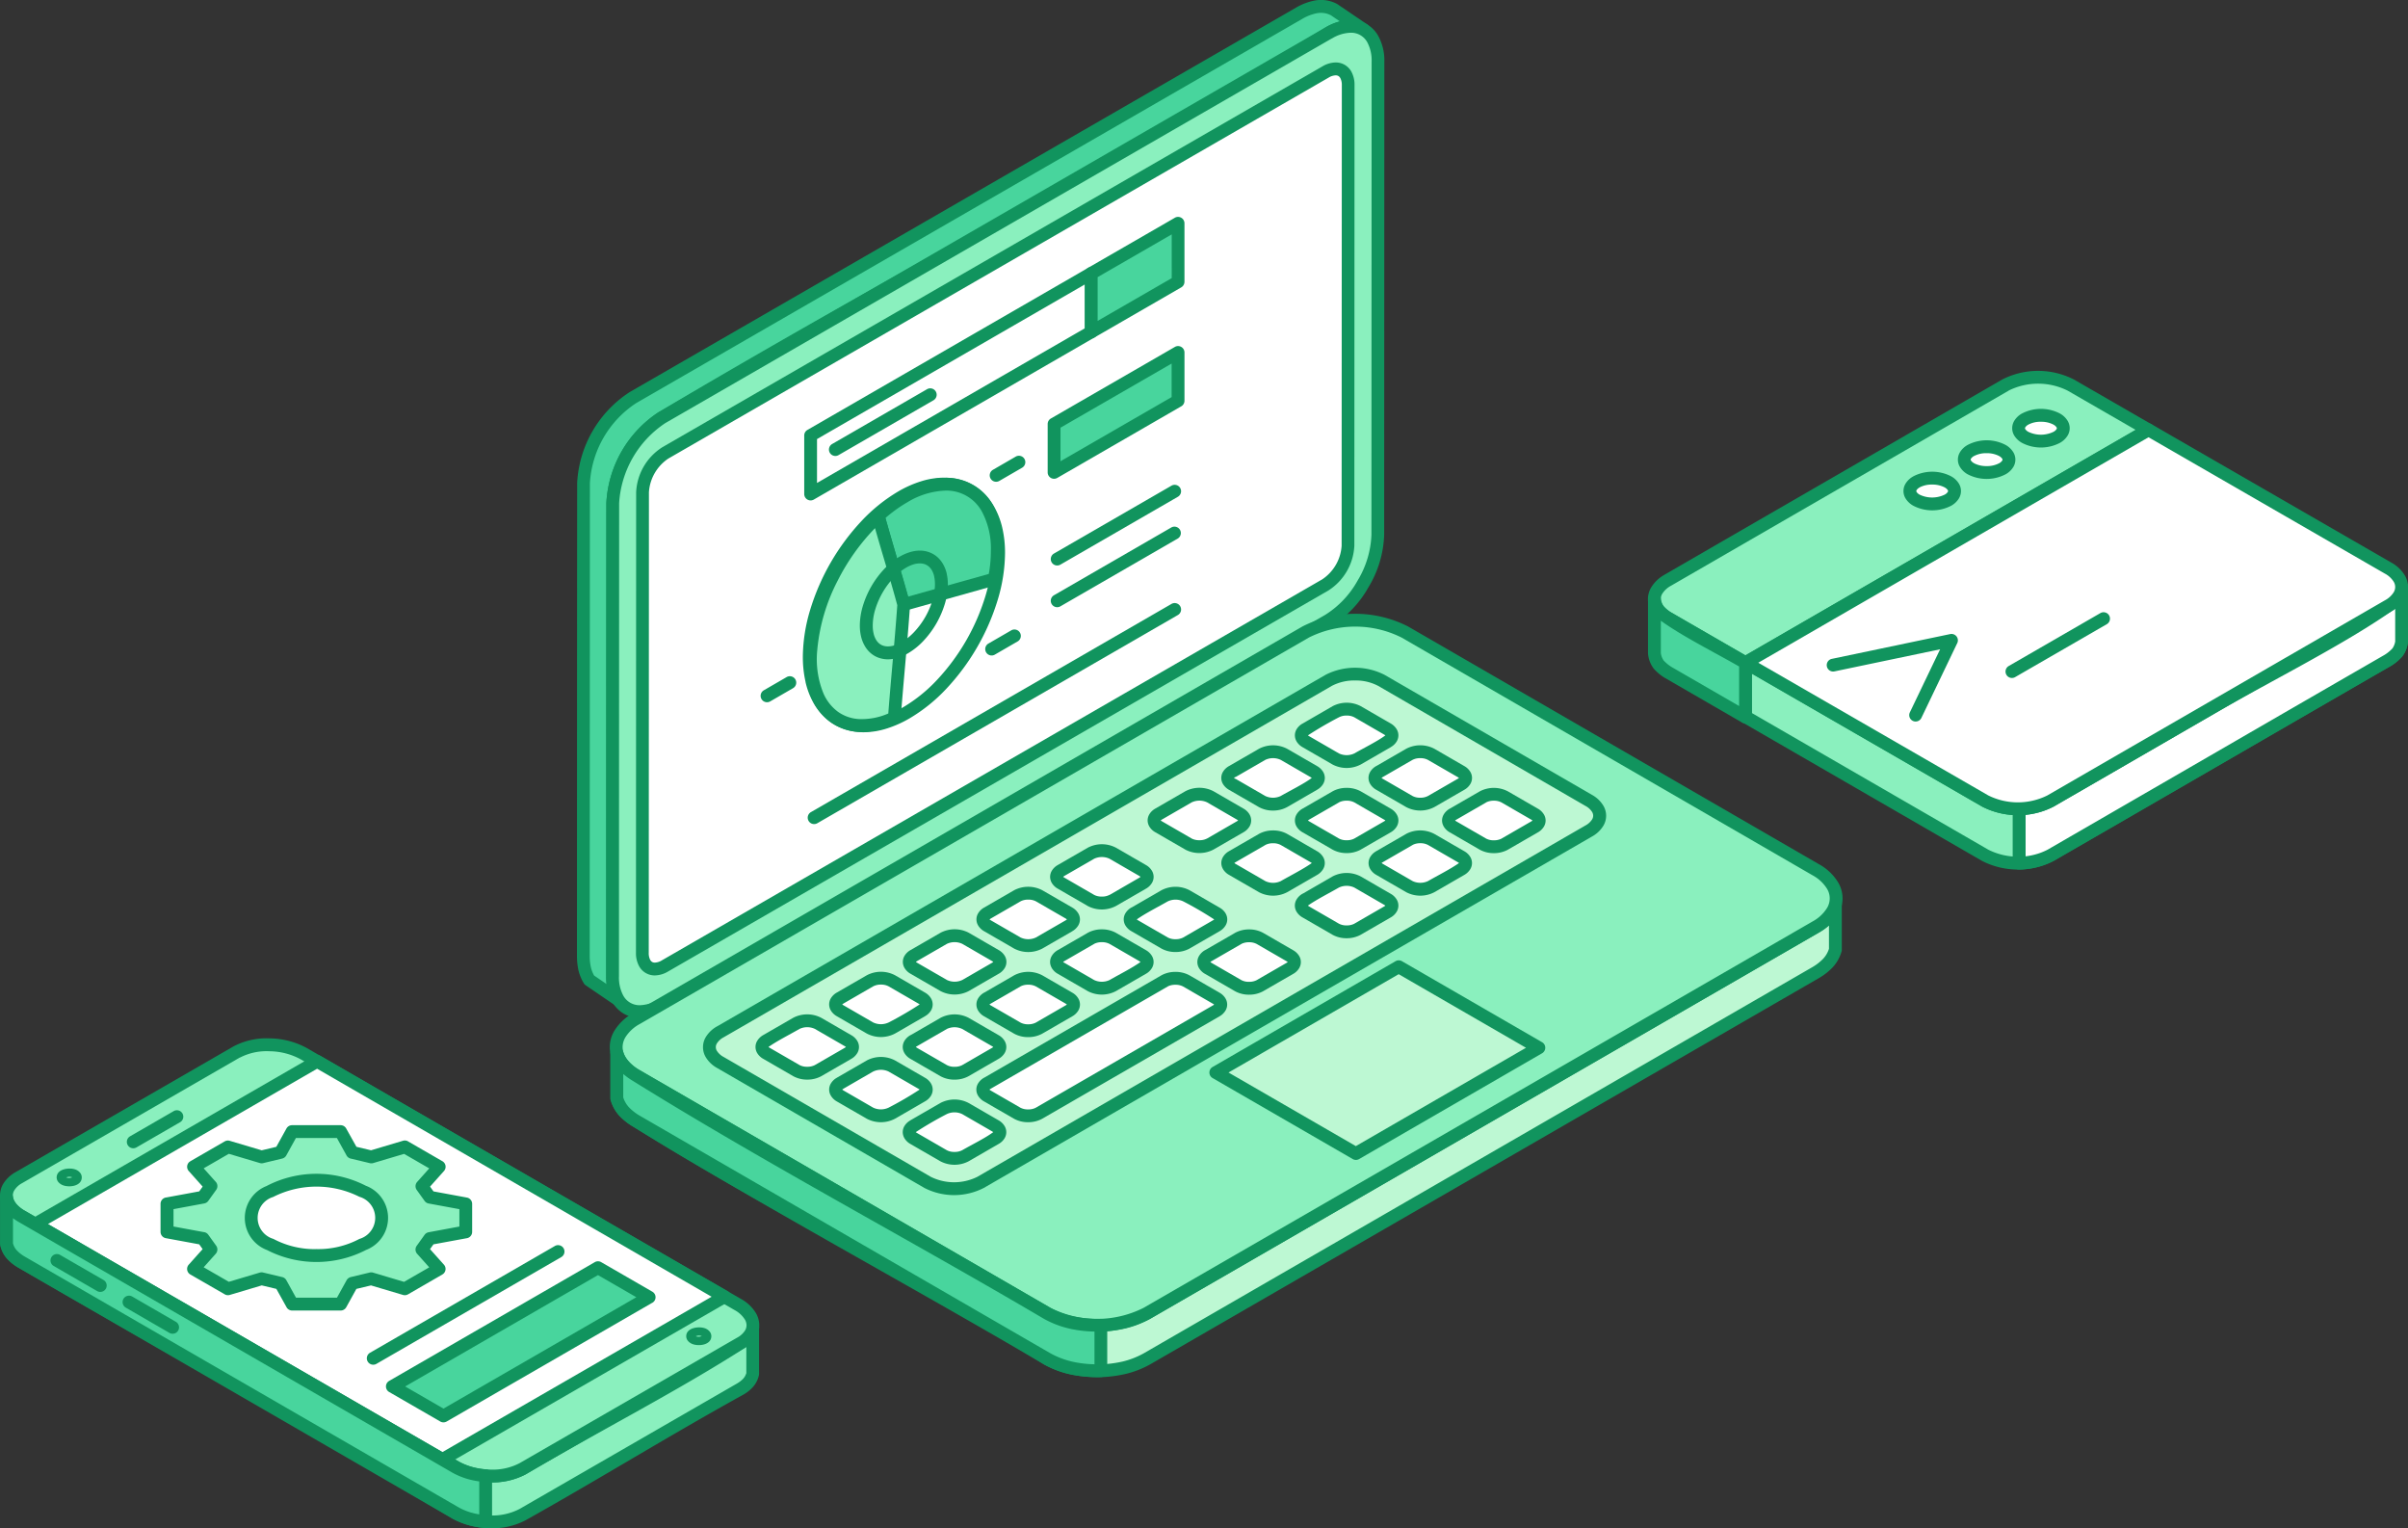 <svg id="web-partners_case_spot" xmlns="http://www.w3.org/2000/svg" xmlns:xlink="http://www.w3.org/1999/xlink" width="169.015" height="107.243" viewBox="0 0 169.015 107.243">
  <rect x="0" y="0" width="169.015" height="107.243" fill="#333333" stroke="none"/>
  <defs>
    <clipPath id="clip-path">
      <rect id="長方形_11836" data-name="長方形 11836" width="78.827" height="45.271" fill="none"/>
    </clipPath>
    <clipPath id="clip-path-2">
      <rect id="長方形_11837" data-name="長方形 11837" width="76.871" height="44.199" fill="none"/>
    </clipPath>
    <clipPath id="clip-path-3">
      <rect id="長方形_11838" data-name="長方形 11838" width="74.914" height="43.129" fill="none"/>
    </clipPath>
    <clipPath id="clip-path-4">
      <rect id="長方形_11839" data-name="長方形 11839" width="72.958" height="42.06" fill="none"/>
    </clipPath>
    <clipPath id="clip-path-5">
      <rect id="長方形_11840" data-name="長方形 11840" width="71.001" height="40.993" fill="none"/>
    </clipPath>
  </defs>
  <path id="パス_9" data-name="パス 9" d="M571.994,302.355v3.811c-.121.73-.358.907-.949,1.325-7.91,4.563-15.782,9.13-23.691,13.694a5.058,5.058,0,0,1-4.591,0l-16.82-9.72v-3.811l16.82,9.72a5.057,5.057,0,0,0,4.591,0q11.852-6.84,23.691-13.694c.59-.417.828-.594.949-1.325" transform="translate(-403.429 -261.166)" fill="#8af0be" fill-rule="evenodd"/>
  <path id="パス_10" data-name="パス 10" d="M571.14,301.055v3.811a.456.456,0,0,1-.013.111,1.98,1.98,0,0,1-.383.946,3.353,3.353,0,0,1-.744.634l-.035.023c-3.538,2.04-7.921,4.576-12.322,7.123-3.443,1.992-6.815,3.944-11.369,6.571l-.017.009a5.506,5.506,0,0,1-5.005,0l-16.837-9.729a.45.45,0,0,1-.224-.389v-3.811a.45.45,0,0,1,.7-.373l16.793,9.7a4.6,4.6,0,0,0,4.158-.009l11.26-6.509c3.823-2.212,7.636-4.418,12.384-7.157a2.8,2.8,0,0,0,.553-.452,1.205,1.205,0,0,0,.207-.574.45.45,0,0,1,.893.072m-.9,3.781v-2.26l-.275.193c-3.524,2.033-7.975,4.608-12.412,7.175l-11.295,6.53a5.513,5.513,0,0,1-4.983.008l-16.185-9.35v2.773l16.595,9.589a4.616,4.616,0,0,0,4.158-.009c3.035-1.75,7.228-4.176,11.349-6.561,3.8-2.2,7.625-4.411,12.308-7.113a2.688,2.688,0,0,0,.539-.444,1.152,1.152,0,0,0,.2-.532" transform="translate(-402.125 -259.866)" fill="#11945e" fill-rule="evenodd"/>
  <path id="パス_11" data-name="パス 11" d="M627.591,302.356v3.811c-.121.731-.358.908-.948,1.325-7.911,4.563-15.782,9.13-23.691,13.694a4.963,4.963,0,0,1-2.208.549v-3.811a4.964,4.964,0,0,0,2.208-.549q11.851-6.839,23.691-13.695c.59-.417.828-.594.948-1.324" transform="translate(-459.027 -261.167)" fill="#fff" fill-rule="evenodd"/>
  <path id="パス_12" data-name="パス 12" d="M626.737,301.057v3.811a.44.44,0,0,1-.014.111,1.969,1.969,0,0,1-.383.947,3.359,3.359,0,0,1-.743.633l-.035.023c-3.544,2.044-7.917,4.574-12.313,7.118-3.444,1.993-6.889,3.986-11.377,6.576l-.016.009a5.233,5.233,0,0,1-1.161.439,5.574,5.574,0,0,1-1.248.162.449.449,0,0,1-.456-.442l0-3.818a.451.451,0,0,1,.451-.451h.03a4.666,4.666,0,0,0,1.01-.137,4.338,4.338,0,0,0,.958-.36l11.431-6.61c3.75-2.169,7.519-4.349,12.215-7.059a2.8,2.8,0,0,0,.553-.452,1.2,1.2,0,0,0,.207-.574.45.45,0,0,1,.893.072m-.9,3.781v-2.26c-3.356,2.4-8.775,5.107-12.516,7.269-3.472,2.009-7.015,4.059-11.434,6.609l-.03.018a5.287,5.287,0,0,1-1.161.439,5.53,5.53,0,0,1-.8.137v2.908a4.743,4.743,0,0,0,.589-.107,4.339,4.339,0,0,0,.958-.36l11.36-6.568c3.8-2.2,7.628-4.413,12.3-7.108a2.713,2.713,0,0,0,.539-.444,1.151,1.151,0,0,0,.2-.532" transform="translate(-457.723 -259.867)" fill="#11945e" fill-rule="evenodd"/>
  <path id="パス_13" data-name="パス 13" d="M525.677,245.584l-23.693,13.691a1.4,1.4,0,0,0,0,2.65l5.445,3.141,28.286-16.34-5.45-3.143a5.088,5.088,0,0,0-4.591,0" transform="translate(-384.916 -218.562)" fill="#8af0be" fill-rule="evenodd"/>
  <path id="パス_14" data-name="パス 14" d="M524.6,244.669,500.9,258.36a1.637,1.637,0,0,0-.616.564.749.749,0,0,0-.105.373.74.74,0,0,0,.106.37,1.64,1.64,0,0,0,.616.565l5.22,3.012,27.389-15.822-4.775-2.754a4.646,4.646,0,0,0-4.142,0m-24.143,12.914,23.692-13.691a5.521,5.521,0,0,1,5.04,0l5.428,3.131a.449.449,0,0,1,.024.791l-28.286,16.34a.452.452,0,0,1-.448,0l-5.445-3.141a2.516,2.516,0,0,1-.947-.892,1.585,1.585,0,0,1,0-1.641,2.508,2.508,0,0,1,.943-.894" transform="translate(-383.612 -217.258)" fill="#11945e" fill-rule="evenodd"/>
  <path id="パス_15" data-name="パス 15" d="M525.943,275.751l16.82,9.7a5.086,5.086,0,0,0,4.591,0l23.693-13.691a1.4,1.4,0,0,0,0-2.651l-16.815-9.7Z" transform="translate(-403.428 -229.247)" fill="#fff" fill-rule="evenodd"/>
  <path id="パス_16" data-name="パス 16" d="M525.541,274.452l16.145,9.313a4.658,4.658,0,0,0,4.142,0l23.693-13.691a1.634,1.634,0,0,0,.616-.563.707.707,0,0,0,0-.746,1.633,1.633,0,0,0-.615-.565l-16.591-9.57Zm15.7,10.091-16.8-9.69a.444.444,0,0,1-.187-.176.45.45,0,0,1,.164-.614l28.286-16.34a.453.453,0,0,1,.449,0l16.816,9.7a2.519,2.519,0,0,1,.946.892,1.588,1.588,0,0,1,0,1.643,2.517,2.517,0,0,1-.943.894l-23.693,13.691a5.519,5.519,0,0,1-5.039,0" transform="translate(-402.128 -227.947)" fill="#11945e" fill-rule="evenodd"/>
  <path id="パス_17" data-name="パス 17" d="M601.085,255.7a.675.675,0,0,0,0,1.28,2.45,2.45,0,0,0,2.216,0,.676.676,0,0,0,0-1.28,2.449,2.449,0,0,0-2.217,0" transform="translate(-458.939 -226.293)" fill="#fff" fill-rule="evenodd"/>
  <path id="パス_18" data-name="パス 18" d="M600,254.786a.586.586,0,0,0-.215.19.129.129,0,0,0-.019.061.137.137,0,0,0,.021.064l.006.011a.6.6,0,0,0,.206.177,2.028,2.028,0,0,0,1.768,0,.579.579,0,0,0,.215-.188.14.14,0,0,0,.019-.063.131.131,0,0,0-.019-.062.58.58,0,0,0-.215-.189l-.019-.012a1.851,1.851,0,0,0-.864-.191,1.817,1.817,0,0,0-.883.2m-.992-.261a1.453,1.453,0,0,1,.542-.517,2.888,2.888,0,0,1,2.638-.016l.03.016a1.452,1.452,0,0,1,.542.516.993.993,0,0,1,0,1.025,1.457,1.457,0,0,1-.542.517,2.883,2.883,0,0,1-2.665,0,1.477,1.477,0,0,1-.528-.49l-.017-.028a.994.994,0,0,1,0-1.022" transform="translate(-457.634 -224.988)" fill="#11945e" fill-rule="evenodd"/>
  <path id="パス_19" data-name="パス 19" d="M586.215,264.288a.676.676,0,0,0,0,1.28,2.449,2.449,0,0,0,2.216,0,.675.675,0,0,0,0-1.28,2.449,2.449,0,0,0-2.216,0" transform="translate(-447.886 -232.674)" fill="#fff" fill-rule="evenodd"/>
  <path id="パス_20" data-name="パス 20" d="M585.133,263.372a.562.562,0,0,0-.213.188.132.132,0,0,0-.02.063.122.122,0,0,0,.02.061.576.576,0,0,0,.215.189l.019.012a1.849,1.849,0,0,0,.863.192,1.82,1.82,0,0,0,.883-.2.583.583,0,0,0,.215-.188.111.111,0,0,0,0-.127l-.006-.011a.607.607,0,0,0-.207-.177l-.019-.012a1.852,1.852,0,0,0-.863-.191,1.825,1.825,0,0,0-.885.2m-.99-.261a1.446,1.446,0,0,1,.543-.517,2.884,2.884,0,0,1,2.635-.016l.03.016a1.455,1.455,0,0,1,.526.49l.018.028a1,1,0,0,1,0,1.023,1.458,1.458,0,0,1-.542.517,2.887,2.887,0,0,1-2.637.016l-.03-.016a1.455,1.455,0,0,1-.542-.517.99.99,0,0,1,0-1.024" transform="translate(-446.581 -231.37)" fill="#11945e" fill-rule="evenodd"/>
  <path id="パス_21" data-name="パス 21" d="M571.345,272.872a.675.675,0,0,0,0,1.28,2.451,2.451,0,0,0,2.216,0,.675.675,0,0,0,0-1.28,2.448,2.448,0,0,0-2.216,0" transform="translate(-436.834 -239.055)" fill="#fff" fill-rule="evenodd"/>
  <path id="パス_22" data-name="パス 22" d="M570.244,271.97a.541.541,0,0,0-.193.176.139.139,0,0,0-.019.063.127.127,0,0,0,.019.061l.009.017a.6.6,0,0,0,.2.173,2.026,2.026,0,0,0,1.768,0,.58.58,0,0,0,.214-.19.111.111,0,0,0,0-.123.579.579,0,0,0-.215-.189l-.019-.012a1.854,1.854,0,0,0-.864-.191,1.818,1.818,0,0,0-.883.2Zm-.97-.273a1.44,1.44,0,0,1,.516-.5l.027-.017a2.888,2.888,0,0,1,2.637-.016l.03.016a1.448,1.448,0,0,1,.542.516,1,1,0,0,1,0,1.025,1.452,1.452,0,0,1-.542.517,2.885,2.885,0,0,1-2.666,0,1.468,1.468,0,0,1-.525-.487l-.019-.03a.991.991,0,0,1,0-1.023" transform="translate(-435.529 -237.752)" fill="#11945e" fill-rule="evenodd"/>
  <path id="パス_23" data-name="パス 23" d="M597.657,313.825a.45.45,0,0,1-.451-.778l6.447-3.722a.449.449,0,0,1,.451.778Z" transform="translate(-456.231 -266.302)" fill="#11945e" fill-rule="evenodd"/>
  <path id="パス_24" data-name="パス 24" d="M548.609,317.826a.45.45,0,0,1-.183-.88l8.327-1.743a.449.449,0,0,1,.485.658l-2.509,5.233a.449.449,0,0,1-.81-.387l2.128-4.437Z" transform="translate(-419.873 -270.708)" fill="#11945e" fill-rule="evenodd"/>
  <path id="パス_25" data-name="パス 25" d="M507.43,313.948l-5.447-3.148c-.59-.418-.826-.594-.947-1.325v-3.811c.121.73.357.907.947,1.325l5.447,3.148Z" transform="translate(-384.915 -263.626)" fill="#48d59d" fill-rule="evenodd"/>
  <path id="パス_26" data-name="パス 26" d="M505.873,313.018l-5.456-3.155a3.345,3.345,0,0,1-.742-.634,2.023,2.023,0,0,1-.387-.985l-.006-.072,0-3.811a.451.451,0,0,1,.9-.04,1.162,1.162,0,0,0,.2.542,2.682,2.682,0,0,0,.539.444l5.429,3.138a.451.451,0,0,1,.224.389v3.811a.45.45,0,0,1-.7.373m-4.952-3.9,4.754,2.747v-2.773c-1.709-.988-3.933-2.089-5.493-3.21v2.259a1.153,1.153,0,0,0,.2.532,2.688,2.688,0,0,0,.539.444" transform="translate(-383.61 -262.322)" fill="#11945e" fill-rule="evenodd"/>
  <g id="グループ_44661" data-name="グループ 44661" transform="translate(42.912 48.753)" opacity="0.145">
    <g id="グループ_44660" data-name="グループ 44660" transform="translate(0 0)">
      <g id="グループ_44659" data-name="グループ 44659" clip-path="url(#clip-path)">
        <path id="パス_36" data-name="パス 36" d="M198.915,235.053l46.751-26.808a.474.474,0,0,0,0-.9L215.783,190.1a1.724,1.724,0,0,0-1.554,0l-1.662.96-.99.571-41.445,23.744-.864.5-1.789,1.033a.474.474,0,0,0,0,.9l29.645,17.115a2.284,2.284,0,0,0,1.791.138" transform="translate(-167.158 -189.911)" fill="#1ac77b" fill-rule="evenodd"/>
      </g>
    </g>
  </g>
  <g id="グループ_44664" data-name="グループ 44664" transform="translate(43.837 49.18)" opacity="0.158">
    <g id="グループ_44663" data-name="グループ 44663" transform="translate(0 0)">
      <g id="グループ_44662" data-name="グループ 44662" clip-path="url(#clip-path-2)">
        <path id="パス_37" data-name="パス 37" d="M201.557,235.634l45.759-26.281a.467.467,0,0,0,0-.883l-28.95-16.715a1.7,1.7,0,0,0-1.531,0l-1.639.946-.976.563-40.53,23.262-.852.492-1.763,1.018a.467.467,0,0,0,0,.883l28.772,16.611a2.108,2.108,0,0,0,1.709.1" transform="translate(-170.761 -191.573)" fill="#1ac77b" fill-rule="evenodd"/>
      </g>
    </g>
  </g>
  <g id="グループ_44667" data-name="グループ 44667" transform="translate(44.762 49.607)" opacity="0.172">
    <g id="グループ_44666" data-name="グループ 44666" transform="translate(0 0)">
      <g id="グループ_44665" data-name="グループ 44665" clip-path="url(#clip-path-3)">
        <path id="パス_38" data-name="パス 38" d="M204.2,236.216l44.767-25.754a.46.46,0,0,0,0-.871L220.95,193.415a1.675,1.675,0,0,0-1.508,0l-1.614.932-.961.555-39.615,22.78-.839.484-1.737,1a.46.46,0,0,0,0,.871l27.9,16.107a1.94,1.94,0,0,0,1.627.069" transform="translate(-174.364 -193.236)" fill="#1ac77b" fill-rule="evenodd"/>
      </g>
    </g>
  </g>
  <g id="グループ_44670" data-name="グループ 44670" transform="translate(45.687 50.034)" opacity="0.186">
    <g id="グループ_44669" data-name="グループ 44669" transform="translate(0 0)">
      <g id="グループ_44668" data-name="グループ 44668" clip-path="url(#clip-path-4)">
        <path id="パス_39" data-name="パス 39" d="M206.843,236.8l43.775-25.228a.453.453,0,0,0,0-.857l-27.084-15.638a1.651,1.651,0,0,0-1.486,0l-1.59.918-.947.546-38.7,22.3-.827.477-1.711.988a.453.453,0,0,0,0,.857l27.026,15.6a1.777,1.777,0,0,0,1.544.034" transform="translate(-177.966 -194.897)" fill="#1ac77b" fill-rule="evenodd"/>
      </g>
    </g>
  </g>
  <g id="グループ_44673" data-name="グループ 44673" transform="translate(46.611 50.46)" opacity="0.2">
    <g id="グループ_44672" data-name="グループ 44672" transform="translate(0 0)">
      <g id="グループ_44671" data-name="グループ 44671" clip-path="url(#clip-path-5)">
        <path id="パス_40" data-name="パス 40" d="M209.485,237.378l42.783-24.7a.447.447,0,0,0,0-.845l-26.152-15.1a1.625,1.625,0,0,0-1.463,0l-1.566.9-.932.538-37.785,21.815-.814.47-1.685.973a.446.446,0,0,0,0,.845l26.153,15.1a1.622,1.622,0,0,0,1.463,0" transform="translate(-181.568 -196.56)" fill="#1ac77b" fill-rule="evenodd"/>
      </g>
    </g>
  </g>
  <path id="パス_41" data-name="パス 41" d="M161.959,71.473l-2.052-1.4a3.082,3.082,0,0,1-.42-1.665l.013-33.2a7.66,7.66,0,0,1,3.472-6.01l46.77-26.979a2.472,2.472,0,0,1,2.451-.236l2.052,1.4a2.472,2.472,0,0,0-2.451.236L165.024,30.6a7.685,7.685,0,0,0-3.472,6.01l-.013,33.2a3.075,3.075,0,0,0,.419,1.665" transform="translate(-118.544 -1.304)" fill="#48d59d" fill-rule="evenodd"/>
  <path id="パス_42" data-name="パス 42" d="M160.407,70.54l-2.052-1.4a.441.441,0,0,1-.133-.142,3.184,3.184,0,0,1-.379-.93,4.613,4.613,0,0,1-.1-.955q0-16.607.013-33.215a8.1,8.1,0,0,1,3.688-6.385L208.229.526a4.115,4.115,0,0,1,1.355-.5,2.4,2.4,0,0,1,1.52.257l2.1,1.425a.45.45,0,0,1-.463.769,1.546,1.546,0,0,0-.971-.163,3.223,3.223,0,0,0-1.054.4L163.952,29.683a7.247,7.247,0,0,0-3.25,5.632l-.013,33.179a3.78,3.78,0,0,0,.081.773,2.288,2.288,0,0,0,.275.671.449.449,0,0,1-.639.6m-1.46-2.082.878.6c-.02-.173-.029-.352-.033-.544q0-16.607.013-33.213a8.127,8.127,0,0,1,3.68-6.381c15.375-9.16,31.62-17.634,46.793-26.993a4.608,4.608,0,0,1,1.013-.425l-.627-.427a1.535,1.535,0,0,0-.95-.152,3.273,3.273,0,0,0-1.056.4L161.9,28.286a7.221,7.221,0,0,0-3.25,5.631l-.013,33.18a3.759,3.759,0,0,0,.081.772,2.284,2.284,0,0,0,.228.588" transform="translate(-117.246 0)" fill="#11945e" fill-rule="evenodd"/>
  <path id="パス_43" data-name="パス 43" d="M170.965,34.649,217.735,7.671c1.91-1.1,3.47-.2,3.469,2.006l-.013,33.2a7.7,7.7,0,0,1-3.472,6.012L170.949,75.865c-1.908,1.1-3.47.2-3.469-2.009l.013-33.2a7.7,7.7,0,0,1,3.472-6.011" transform="translate(-124.485 -5.353)" fill="#8af0be" fill-rule="evenodd"/>
  <path id="パス_44" data-name="パス 44" d="M169.443,32.961,216.212,5.983a3.568,3.568,0,0,1,1.765-.53,2.18,2.18,0,0,1,1.952,1.129,3.566,3.566,0,0,1,.424,1.8l-.013,33.2a7.567,7.567,0,0,1-1.081,3.646l-.015.024a7.546,7.546,0,0,1-2.6,2.731L169.874,74.954a3.571,3.571,0,0,1-1.764.531,2.269,2.269,0,0,1-1.135-.295,2.241,2.241,0,0,1-.819-.837,3.572,3.572,0,0,1-.423-1.8l.013-33.2a8.139,8.139,0,0,1,3.7-6.4m47.216-26.2L169.89,33.739a7.269,7.269,0,0,0-3.247,5.622l-.012,33.2a2.7,2.7,0,0,0,.3,1.35,1.3,1.3,0,0,0,1.176.68,2.718,2.718,0,0,0,1.317-.409L216.2,47.2a6.63,6.63,0,0,0,2.273-2.4l.013-.024a6.656,6.656,0,0,0,.961-3.2l.013-33.2a2.694,2.694,0,0,0-.3-1.347,1.286,1.286,0,0,0-1.175-.679,2.671,2.671,0,0,0-1.318.408" transform="translate(-123.187 -4.053)" fill="#11945e" fill-rule="evenodd"/>
  <path id="パス_45" data-name="パス 45" d="M177.227,45.783l12.32-7.107L223.58,19.044c.877-.506,1.588-.094,1.588.918l-.012,32.325a3.508,3.508,0,0,1-1.589,2.749l-38.4,22.153-7.949,4.585c-.876.506-1.588.1-1.588-.916l.013-32.325a3.513,3.513,0,0,1,1.589-2.751" transform="translate(-130.539 -13.994)" fill="#fff" fill-rule="evenodd"/>
  <path id="パス_46" data-name="パス 46" d="M175.7,44.089l46.354-26.738a1.884,1.884,0,0,1,.933-.278,1.243,1.243,0,0,1,1.1.637l.016.032a1.9,1.9,0,0,1,.21.916l-.013,32.325a3.947,3.947,0,0,1-1.814,3.138L176.137,80.859a1.884,1.884,0,0,1-.933.278,1.242,1.242,0,0,1-1.1-.638,1.885,1.885,0,0,1-.226-.945l.013-32.325a3.949,3.949,0,0,1,1.814-3.14m12.767-6.329-12.32,7.107a3.078,3.078,0,0,0-1.364,2.362l-.013,32.325a1.01,1.01,0,0,0,.107.5.369.369,0,0,0,.135.14.373.373,0,0,0,.188.044,1,1,0,0,0,.486-.155l46.354-26.738a3.067,3.067,0,0,0,1.362-2.36l.014-32.325a1.038,1.038,0,0,0-.1-.481l-.01-.016a.379.379,0,0,0-.135-.142.375.375,0,0,0-.188-.044,1.006,1.006,0,0,0-.486.155Z" transform="translate(-129.24 -12.69)" fill="#11945e" fill-rule="evenodd"/>
  <path id="パス_47" data-name="パス 47" d="M238.979,142.053h0c.434-.251.789-.046.789.454a1.747,1.747,0,0,1-.789,1.365c-.434.25-.787.046-.787-.455a1.747,1.747,0,0,1,.787-1.364" transform="translate(-177.044 -105.506)" fill="#bdf8d3" fill-rule="evenodd"/>
  <path id="パス_48" data-name="パス 48" d="M237.449,140.359a1.152,1.152,0,0,1,.576-.169.854.854,0,0,1,.43.115.846.846,0,0,1,.314.318,1.152,1.152,0,0,1,.144.579,2.193,2.193,0,0,1-1.014,1.753,1.152,1.152,0,0,1-.576.17.847.847,0,0,1-.743-.432,1.164,1.164,0,0,1-.144-.581,2.069,2.069,0,0,1,.293-1l.016-.025a2.056,2.056,0,0,1,.7-.726m.552.735a.339.339,0,0,0-.1.043,1.141,1.141,0,0,0-.38.4l-.012.023a1.153,1.153,0,0,0-.17.551.446.446,0,0,0,.011.108.373.373,0,0,0,.1-.042,1.3,1.3,0,0,0,.564-.976.414.414,0,0,0-.011-.108" transform="translate(-175.74 -104.201)" fill="#11945e" fill-rule="evenodd"/>
  <path id="パス_49" data-name="パス 49" d="M238.979,161.1h0c.434-.251.789-.045.789.456a1.749,1.749,0,0,1-.789,1.365c-.434.251-.787.045-.787-.455a1.747,1.747,0,0,1,.787-1.366" transform="translate(-177.044 -119.665)" fill="#bdf8d3" fill-rule="evenodd"/>
  <path id="パス_50" data-name="パス 50" d="M237.481,159.393a1.139,1.139,0,0,1,.545-.152.855.855,0,0,1,.432.114l.033.021a.861.861,0,0,1,.28.3l.019.036a1.173,1.173,0,0,1,.125.546,2.2,2.2,0,0,1-1.014,1.754l-.032.017a1.141,1.141,0,0,1-.544.152.858.858,0,0,1-.429-.115.843.843,0,0,1-.313-.316,1.146,1.146,0,0,1-.145-.581,2.2,2.2,0,0,1,1.012-1.755Zm.521.751a.346.346,0,0,0-.086.033l-.016.01a1.29,1.29,0,0,0-.562.977.391.391,0,0,0,.012.108.341.341,0,0,0,.084-.032l.016-.01a1.169,1.169,0,0,0,.394-.425,1.154,1.154,0,0,0,.17-.551.421.421,0,0,0-.011-.11" transform="translate(-175.74 -118.361)" fill="#11945e" fill-rule="evenodd"/>
  <path id="パス_51" data-name="パス 51" d="M238.979,181.345h0c.434-.251.789-.046.789.454a1.747,1.747,0,0,1-.789,1.365c-.434.251-.787.046-.787-.455a1.747,1.747,0,0,1,.787-1.364" transform="translate(-177.044 -134.711)" fill="#bdf8d3" fill-rule="evenodd"/>
  <path id="パス_52" data-name="パス 52" d="M237.481,179.635a1.141,1.141,0,0,1,.545-.152.854.854,0,0,1,.432.115l.033.021a.85.85,0,0,1,.281.3l.014.026a1.163,1.163,0,0,1,.128.553,2.19,2.19,0,0,1-1.016,1.754,1.154,1.154,0,0,1-.575.169.848.848,0,0,1-.742-.43,1.159,1.159,0,0,1-.145-.583,2.2,2.2,0,0,1,1.012-1.753Zm.521.751a.341.341,0,0,0-.086.033l-.016.01a1.3,1.3,0,0,0-.562.975.393.393,0,0,0,.012.109.363.363,0,0,0,.1-.043,1.3,1.3,0,0,0,.562-.976.413.413,0,0,0-.011-.108" transform="translate(-175.74 -133.407)" fill="#11945e" fill-rule="evenodd"/>
  <path id="パス_53" data-name="パス 53" d="M254.19,247.173v3.194a2.748,2.748,0,0,1-1.388,1.6l-46.954,27.113a7.028,7.028,0,0,1-3.247.826,7.25,7.25,0,0,1-3.721-.829L170.049,262.4a2.743,2.743,0,0,1-1.384-1.6v-3.193a2.745,2.745,0,0,0,1.384,1.6l28.831,16.678a7.243,7.243,0,0,0,3.721.828,7.02,7.02,0,0,0,3.247-.826L252.8,248.777a2.749,2.749,0,0,0,1.388-1.6" transform="translate(-125.366 -183.72)" fill="#bdf8d3" fill-rule="evenodd"/>
  <path id="パス_54" data-name="パス 54" d="M253.335,245.873v3.193a.444.444,0,0,1-.032.167,2.719,2.719,0,0,1-.619,1.077,4.355,4.355,0,0,1-.955.744l-46.971,27.124a6.731,6.731,0,0,1-1.683.651,9.021,9.021,0,0,1-1.763.229h-.028a9.267,9.267,0,0,1-2-.175,6.872,6.872,0,0,1-1.927-.709c-9.519-5.607-19.481-10.936-28.86-16.7a4.313,4.313,0,0,1-.942-.739,2.725,2.725,0,0,1-.628-1.116.46.46,0,0,1-.017-.125l0-3.193a.451.451,0,0,1,.892-.09,1.842,1.842,0,0,0,.417.723,3.469,3.469,0,0,0,.751.582l28.822,16.673a5.975,5.975,0,0,0,1.677.617,8.357,8.357,0,0,0,1.809.157,8.135,8.135,0,0,0,1.587-.2,5.869,5.869,0,0,0,1.461-.567c15.712-8.17,31.285-18.6,46.962-27.117a3.442,3.442,0,0,0,.738-.575,1.847,1.847,0,0,0,.427-.756.449.449,0,0,1,.881.125m-.9,3.131v-1.647a5.073,5.073,0,0,1-.678.486l-47,27.14a6.774,6.774,0,0,1-1.683.651,9.073,9.073,0,0,1-1.763.229H201.3a9.253,9.253,0,0,1-2.015-.174,6.876,6.876,0,0,1-1.927-.709c-9.316-5.823-19.532-10.866-28.849-16.688a5.064,5.064,0,0,1-.7-.5v1.645a1.845,1.845,0,0,0,.408.694,3.454,3.454,0,0,0,.748.581l28.825,16.674a5.969,5.969,0,0,0,1.677.617,8.377,8.377,0,0,0,1.805.157,8.155,8.155,0,0,0,1.59-.2,5.879,5.879,0,0,0,1.461-.567l46.946-27.108a3.443,3.443,0,0,0,.754-.584,1.841,1.841,0,0,0,.408-.693" transform="translate(-124.061 -182.419)" fill="#11945e" fill-rule="evenodd"/>
  <path id="パス_55" data-name="パス 55" d="M169.906,197.472l46.955-27.113a7.72,7.72,0,0,1,6.966,0l28.831,16.678c1.916,1.108,1.916,2.92,0,4.027L205.7,218.179a7.724,7.724,0,0,1-6.968,0L169.9,201.5c-1.914-1.107-1.913-2.92,0-4.026" transform="translate(-125.22 -126.009)" fill="#8af0be" fill-rule="evenodd"/>
  <path id="パス_56" data-name="パス 56" d="M168.381,195.784l46.955-27.114a8.168,8.168,0,0,1,7.416,0l28.831,16.678a3.591,3.591,0,0,1,1.346,1.268,2.19,2.19,0,0,1,0,2.269,3.589,3.589,0,0,1-1.346,1.267l-46.955,27.113a8.171,8.171,0,0,1-7.418,0l-28.831-16.677a3.584,3.584,0,0,1-1.343-1.267,2.2,2.2,0,0,1,0-2.27,3.582,3.582,0,0,1,1.345-1.266m47.406-26.336-46.955,27.113a2.7,2.7,0,0,0-1.018.939,1.364,1.364,0,0,0-.194.685,1.345,1.345,0,0,0,.193.685,2.689,2.689,0,0,0,1.016.939l28.831,16.678a7.273,7.273,0,0,0,6.517,0l46.955-27.113a2.708,2.708,0,0,0,1.019-.94,1.3,1.3,0,0,0,0-1.368,2.709,2.709,0,0,0-1.018-.941L222.3,169.45a7.272,7.272,0,0,0-6.516,0" transform="translate(-123.92 -124.709)" fill="#11945e" fill-rule="evenodd"/>
  <path id="パス_57" data-name="パス 57" d="M342.229,277.36l12.842-7.422-9.834-5.683L332.4,271.677Z" transform="translate(-247.064 -196.416)" fill="#bdf8d3" fill-rule="evenodd"/>
  <path id="パス_58" data-name="パス 58" d="M340.928,275.539l11.943-6.9-8.936-5.164-11.944,6.9ZM354,269.025l-12.841,7.422a.448.448,0,0,1-.451,0l-9.834-5.683a.449.449,0,0,1,0-.778l12.841-7.422a.45.45,0,0,1,.451,0L354,268.248a.445.445,0,0,1,.164.163.45.45,0,0,1-.164.614" transform="translate(-245.763 -195.114)" fill="#11945e" fill-rule="evenodd"/>
  <path id="パス_59" data-name="パス 59" d="M194.75,209.375q21.345-12.325,42.683-24.656a4.119,4.119,0,0,1,3.718,0l14.548,8.416a1.136,1.136,0,0,1,0,2.149q-21.346,12.325-42.683,24.656a4.12,4.12,0,0,1-3.718,0l-14.548-8.416a1.136,1.136,0,0,1,0-2.149" transform="translate(-144.184 -136.97)" fill="#bdf8d3" fill-rule="evenodd"/>
  <path id="パス_60" data-name="パス 60" d="M193.221,207.682l42.711-24.67a4.555,4.555,0,0,1,4.141.015l14.548,8.416a2.12,2.12,0,0,1,.793.753,1.371,1.371,0,0,1,0,1.42,2.122,2.122,0,0,1-.8.753l-42.682,24.656a4.57,4.57,0,0,1-4.169,0l-14.548-8.416a2.118,2.118,0,0,1-.794-.752,1.373,1.373,0,0,1,0-1.421,2.119,2.119,0,0,1,.795-.753m22.049-11.7-21.6,12.476a1.245,1.245,0,0,0-.467.426.49.49,0,0,0,0,.52,1.243,1.243,0,0,0,.466.425l14.548,8.415a3.685,3.685,0,0,0,3.267,0l42.682-24.655a1.246,1.246,0,0,0,.468-.426.518.518,0,0,0,.075-.259.523.523,0,0,0-.074-.26,1.231,1.231,0,0,0-.466-.425L239.622,183.8a3.349,3.349,0,0,0-1.634-.384,3.4,3.4,0,0,0-1.613.37Z" transform="translate(-142.88 -135.665)" fill="#11945e" fill-rule="evenodd"/>
  <path id="パス_61" data-name="パス 61" d="M269.04,268.807l2.1-1.213a1.7,1.7,0,0,1,1.533,0l2.1,1.214a.468.468,0,0,1,0,.886l-2.1,1.212a1.7,1.7,0,0,1-1.533,0l-2.1-1.214a.468.468,0,0,1,0-.886" transform="translate(-199.737 -198.763)" fill="#fff" fill-rule="evenodd"/>
  <path id="パス_62" data-name="パス 62" d="M267.537,267.1l2.076-1.2a2.128,2.128,0,0,1,1.982,0l2.1,1.214a1.134,1.134,0,0,1,.423.407.834.834,0,0,1,.118.425.844.844,0,0,1-.116.423l-.02.032a1.163,1.163,0,0,1-.407.376l-2.131,1.23a2.045,2.045,0,0,1-.961.228,2.023,2.023,0,0,1-.991-.244l-2.1-1.214a1.141,1.141,0,0,1-.424-.407.827.827,0,0,1,0-.85,1.142,1.142,0,0,1,.424-.407Zm2.523-.421-2.1,1.212a.419.419,0,0,0-.076.055.394.394,0,0,0,.075.053l2.1,1.214a1.115,1.115,0,0,0,.541.122,1.158,1.158,0,0,0,.524-.111L273.241,268a.366.366,0,0,0,.077-.054l-.076-.054-2.1-1.214a1.114,1.114,0,0,0-.541-.121,1.126,1.126,0,0,0-.543.121" transform="translate(-198.434 -197.458)" fill="#11945e" fill-rule="evenodd"/>
  <path id="パス_63" data-name="パス 63" d="M230.868,290.848l-2.1,1.212a.468.468,0,0,0,0,.886l2.1,1.213a1.7,1.7,0,0,0,1.533,0l2.1-1.212a.468.468,0,0,0,0-.886l-2.1-1.214a1.7,1.7,0,0,0-1.533,0" transform="translate(-169.804 -216.047)" fill="#fff" fill-rule="evenodd"/>
  <path id="パス_64" data-name="パス 64" d="M229.763,289.945l-2.074,1.2-.077.055.076.053,2.1,1.214a1.267,1.267,0,0,0,1.082,0,24.317,24.317,0,0,0,2.176-1.267.4.4,0,0,0-.076-.054l-2.1-1.213a1.264,1.264,0,0,0-1.082,0Zm-2.523.421,2.1-1.212a2.132,2.132,0,0,1,1.983,0l2.1,1.214a1.133,1.133,0,0,1,.424.407.855.855,0,0,1,.118.425.837.837,0,0,1-.118.425,1.127,1.127,0,0,1-.4.389l-2.128,1.23a2.131,2.131,0,0,1-1.983,0l-2.1-1.213a1.146,1.146,0,0,1-.4-.375l-.02-.032a.826.826,0,0,1,0-.85,1.135,1.135,0,0,1,.425-.407" transform="translate(-168.5 -214.741)" fill="#11945e" fill-rule="evenodd"/>
  <path id="パス_65" data-name="パス 65" d="M250.985,302.485l-2.1,1.212a.468.468,0,0,0,0,.886l2.1,1.213a1.7,1.7,0,0,0,1.533,0l2.1-1.212a.468.468,0,0,0,0-.886l-2.1-1.214a1.7,1.7,0,0,0-1.533,0" transform="translate(-184.757 -224.696)" fill="#fff" fill-rule="evenodd"/>
  <path id="パス_66" data-name="パス 66" d="M249.906,301.569a25,25,0,0,0-2.176,1.266.4.4,0,0,0,.076.054l2.1,1.214a1.116,1.116,0,0,0,.541.121,1.128,1.128,0,0,0,.542-.12c.628-.364,1.63-.856,2.176-1.267a.417.417,0,0,0-.076-.055l-2.1-1.213a1.265,1.265,0,0,0-1.083,0m-2.549.434,2.1-1.212a2.133,2.133,0,0,1,1.984,0l2.1,1.214a1.145,1.145,0,0,1,.406.378l.019.03a.829.829,0,0,1,0,.849,1.131,1.131,0,0,1-.4.39l-2.126,1.229a2.132,2.132,0,0,1-1.983,0l-2.1-1.214a1.135,1.135,0,0,1-.424-.407.86.86,0,0,1-.118-.425.841.841,0,0,1,.118-.425,1.123,1.123,0,0,1,.4-.389Z" transform="translate(-183.453 -223.391)" fill="#11945e" fill-rule="evenodd"/>
  <path id="パス_67" data-name="パス 67" d="M232.415,270.9l2.1-1.212a.468.468,0,0,0,0-.886l-2.1-1.214a1.7,1.7,0,0,0-1.533,0l-2.1,1.212a.468.468,0,0,0,0,.886l2.1,1.214a1.7,1.7,0,0,0,1.533,0" transform="translate(-169.817 -198.755)" fill="#fff" fill-rule="evenodd"/>
  <path id="パス_68" data-name="パス 68" d="M230.884,269.2a25.11,25.11,0,0,0,2.176-1.267.393.393,0,0,0-.076-.054l-2.1-1.214a1.111,1.111,0,0,0-.541-.124,1.151,1.151,0,0,0-.542.122l-2.1,1.214-.076.054a.4.4,0,0,0,.076.054l2.1,1.214a1.27,1.27,0,0,0,1.082,0m2.55-.435-2.1,1.212a2.132,2.132,0,0,1-1.983,0l-2.1-1.214a1.137,1.137,0,0,1-.424-.407.857.857,0,0,1-.118-.425.844.844,0,0,1,.118-.425,1.14,1.14,0,0,1,.425-.407l2.1-1.212a2.131,2.131,0,0,1,1.983,0l2.1,1.214a1.146,1.146,0,0,1,.424.407.859.859,0,0,1,.117.425.836.836,0,0,1-.117.425,1.126,1.126,0,0,1-.4.389Z" transform="translate(-168.511 -197.45)" fill="#11945e" fill-rule="evenodd"/>
  <path id="パス_69" data-name="パス 69" d="M252.55,259.27l2.1-1.213a.468.468,0,0,0,0-.886l-2.1-1.214a1.7,1.7,0,0,0-1.533,0l-2.1,1.213a.468.468,0,0,0,0,.886l2.1,1.214a1.7,1.7,0,0,0,1.533,0" transform="translate(-184.783 -190.113)" fill="#fff" fill-rule="evenodd"/>
  <path id="パス_70" data-name="パス 70" d="M251.019,257.577l2.1-1.213.076-.054a.408.408,0,0,0-.075-.054l-2.1-1.214a1.269,1.269,0,0,0-1.082,0l-2.1,1.212a.383.383,0,0,0-.075.054.407.407,0,0,0,.076.054l2.1,1.213a1.268,1.268,0,0,0,1.083,0m2.55-.435-2.1,1.213a2.134,2.134,0,0,1-1.984,0l-2.1-1.214a1.131,1.131,0,0,1-.424-.407.86.86,0,0,1-.118-.425.847.847,0,0,1,.118-.425,1.141,1.141,0,0,1,.427-.407l2.1-1.212a2.132,2.132,0,0,1,1.983,0l2.1,1.214a1.157,1.157,0,0,1,.406.376l.02.032a.829.829,0,0,1,0,.848,1.142,1.142,0,0,1-.424.406" transform="translate(-183.477 -188.809)" fill="#11945e" fill-rule="evenodd"/>
  <path id="パス_71" data-name="パス 71" d="M214.381,281.311l-2.1,1.212a1.7,1.7,0,0,1-1.533,0l-2.1-1.213a.468.468,0,0,1,0-.886l2.1-1.212a1.7,1.7,0,0,1,1.533,0l2.1,1.214a.468.468,0,0,1,0,.886" transform="translate(-154.852 -207.397)" fill="#fff" fill-rule="evenodd"/>
  <path id="パス_72" data-name="パス 72" d="M213.3,280.394l-2.13,1.229a2.048,2.048,0,0,1-.961.228,2.023,2.023,0,0,1-.991-.245l-2.1-1.214a1.137,1.137,0,0,1-.424-.407.827.827,0,0,1,0-.85l.02-.031a1.152,1.152,0,0,1,.4-.376l2.1-1.211a2.129,2.129,0,0,1,1.983,0l2.1,1.214a1.134,1.134,0,0,1,.424.407.826.826,0,0,1,0,.85,1.142,1.142,0,0,1-.425.407m-2.55.434,2.1-1.212.077-.055a.422.422,0,0,0-.076-.054l-2.1-1.214a1.268,1.268,0,0,0-1.083,0c-.682.394-1.546.825-2.176,1.266a.4.4,0,0,0,.076.054l2.1,1.214a1.114,1.114,0,0,0,.541.121,1.152,1.152,0,0,0,.524-.111Z" transform="translate(-153.548 -206.092)" fill="#11945e" fill-rule="evenodd"/>
  <path id="パス_73" data-name="パス 73" d="M248.9,280.433l2.1-1.212a1.7,1.7,0,0,1,1.533,0l2.1,1.214a.468.468,0,0,1,0,.886l-2.1,1.212a1.7,1.7,0,0,1-1.533,0l-2.1-1.214a.468.468,0,0,1,0-.886" transform="translate(-184.77 -207.404)" fill="#fff" fill-rule="evenodd"/>
  <path id="パス_74" data-name="パス 74" d="M247.4,278.726l2.076-1.2a2.129,2.129,0,0,1,1.981,0l2.1,1.214a1.138,1.138,0,0,1,.423.407.827.827,0,0,1,0,.848l-.02.032a1.163,1.163,0,0,1-.407.376l-2.131,1.23a2.049,2.049,0,0,1-.961.228,2.024,2.024,0,0,1-.992-.245l-2.1-1.214a1.133,1.133,0,0,1-.423-.407.835.835,0,0,1-.119-.425.848.848,0,0,1,.118-.425,1.141,1.141,0,0,1,.424-.407Zm2.523-.421-2.1,1.212a.4.4,0,0,0-.077.054l.076.054,2.1,1.213a1.113,1.113,0,0,0,.541.122,1.151,1.151,0,0,0,.525-.111l2.116-1.223a.367.367,0,0,0,.077-.054l-.077-.054-2.1-1.213a1.269,1.269,0,0,0-1.084,0" transform="translate(-183.465 -206.1)" fill="#11945e" fill-rule="evenodd"/>
  <path id="パス_75" data-name="パス 75" d="M309.309,245.555l2.1-1.212a1.7,1.7,0,0,1,1.533,0l2.1,1.213a.468.468,0,0,1,0,.886l-2.1,1.212a1.7,1.7,0,0,1-1.533,0l-2.1-1.213a.468.468,0,0,1,0-.886" transform="translate(-229.669 -181.48)" fill="#fff" fill-rule="evenodd"/>
  <path id="パス_76" data-name="パス 76" d="M307.806,243.848l2.076-1.2a2.128,2.128,0,0,1,1.981,0l2.126,1.231a1.114,1.114,0,0,1,.4.391l.023.045a.816.816,0,0,1-.025.8,1.129,1.129,0,0,1-.425.408l-2.131,1.23a2.043,2.043,0,0,1-.96.228,2.023,2.023,0,0,1-.991-.245l-2.1-1.214a1.145,1.145,0,0,1-.424-.407.828.828,0,0,1,0-.851,1.141,1.141,0,0,1,.424-.407Zm2.523-.421c-.674.389-1.559.829-2.174,1.266a.419.419,0,0,0,.076.054l2.1,1.214a1.117,1.117,0,0,0,.541.121,1.155,1.155,0,0,0,.524-.11l2.116-1.223a.366.366,0,0,0,.077-.054,24.265,24.265,0,0,0-2.174-1.268,1.271,1.271,0,0,0-1.084,0" transform="translate(-228.365 -180.176)" fill="#11945e" fill-rule="evenodd"/>
  <path id="パス_77" data-name="パス 77" d="M329.427,257.192l2.1-1.212a1.7,1.7,0,0,1,1.533,0l2.1,1.214a.468.468,0,0,1,0,.886l-2.1,1.212a1.7,1.7,0,0,1-1.533,0l-2.1-1.214a.468.468,0,0,1,0-.886" transform="translate(-244.622 -190.13)" fill="#fff" fill-rule="evenodd"/>
  <path id="パス_78" data-name="パス 78" d="M327.9,255.5l2.13-1.229a2.044,2.044,0,0,1,.96-.228,2.023,2.023,0,0,1,.992.245l2.1,1.214a1.141,1.141,0,0,1,.424.407.827.827,0,0,1,0,.85,1.135,1.135,0,0,1-.424.407l-2.131,1.229a2.044,2.044,0,0,1-.96.228,2.019,2.019,0,0,1-.991-.245l-2.1-1.214a1.136,1.136,0,0,1-.423-.407.829.829,0,0,1-.118-.425.842.842,0,0,1,.118-.425l.02-.032a1.149,1.149,0,0,1,.4-.376m2.55-.434-2.1,1.212a.41.41,0,0,0-.078.054l.076.054,2.1,1.214a1.116,1.116,0,0,0,.541.121,1.152,1.152,0,0,0,.524-.111l2.116-1.222a.409.409,0,0,0,.076-.054.4.4,0,0,0-.075-.053l-2.1-1.214a1.114,1.114,0,0,0-.541-.122,1.155,1.155,0,0,0-.524.111Z" transform="translate(-243.318 -188.824)" fill="#11945e" fill-rule="evenodd"/>
  <path id="パス_79" data-name="パス 79" d="M272.688,247.643l2.1-1.212a.468.468,0,0,0,0-.886l-2.1-1.214a1.7,1.7,0,0,0-1.533,0l-2.1,1.212a.468.468,0,0,0,0,.886l2.1,1.214a1.7,1.7,0,0,0,1.533,0" transform="translate(-199.751 -181.471)" fill="#fff" fill-rule="evenodd"/>
  <path id="パス_80" data-name="パス 80" d="M271.16,245.95l2.1-1.211.076-.056-.076-.053-2.1-1.213a1.113,1.113,0,0,0-.541-.121,1.125,1.125,0,0,0-.542.12l-2.1,1.213-.077.055a.424.424,0,0,0,.076.054l2.1,1.213a1.268,1.268,0,0,0,1.084,0m2.547-.434-2.1,1.212a2.129,2.129,0,0,1-1.982,0l-2.1-1.214a1.15,1.15,0,0,1-.407-.378l-.019-.031a.828.828,0,0,1,0-.848,1.137,1.137,0,0,1,.425-.407l2.1-1.213a2.133,2.133,0,0,1,1.983,0l2.1,1.213a1.162,1.162,0,0,1,.4.373l.021.033a.827.827,0,0,1,0,.851,1.135,1.135,0,0,1-.425.407" transform="translate(-198.446 -180.167)" fill="#11945e" fill-rule="evenodd"/>
  <path id="パス_81" data-name="パス 81" d="M292.823,236.017l2.1-1.212a.468.468,0,0,0,0-.886l-2.1-1.214a1.7,1.7,0,0,0-1.533,0l-2.1,1.212a.468.468,0,0,0,0,.886l2.1,1.214a1.7,1.7,0,0,0,1.533,0" transform="translate(-214.717 -172.83)" fill="#fff" fill-rule="evenodd"/>
  <path id="パス_82" data-name="パス 82" d="M291.318,234.31l2.074-1.2.076-.055-.076-.054-2.1-1.214a1.271,1.271,0,0,0-1.084,0l-2.1,1.211-.076.055a.42.42,0,0,0,.076.053l2.115,1.224a1.15,1.15,0,0,0,.525.111,1.115,1.115,0,0,0,.541-.121Zm2.523-.421-2.1,1.212a2.133,2.133,0,0,1-1.952.017l-2.129-1.23a1.135,1.135,0,0,1-.424-.407.86.86,0,0,1-.118-.425.847.847,0,0,1,.118-.425,1.141,1.141,0,0,1,.425-.407l2.1-1.212a2.128,2.128,0,0,1,1.981,0l2.1,1.213a1.134,1.134,0,0,1,.424.407.855.855,0,0,1,.118.425.837.837,0,0,1-.118.425,1.132,1.132,0,0,1-.426.407" transform="translate(-213.412 -171.526)" fill="#11945e" fill-rule="evenodd"/>
  <path id="パス_83" data-name="パス 83" d="M289.175,257.18l2.1-1.212a1.7,1.7,0,0,1,1.533,0l2.1,1.214a.468.468,0,0,1,0,.886l-2.1,1.212a1.7,1.7,0,0,1-1.533,0l-2.1-1.214a.468.468,0,0,1,0-.886" transform="translate(-214.703 -190.121)" fill="#fff" fill-rule="evenodd"/>
  <path id="パス_84" data-name="パス 84" d="M287.645,255.487l2.131-1.229a2.044,2.044,0,0,1,.961-.228,2.022,2.022,0,0,1,.991.245l2.1,1.213a1.14,1.14,0,0,1,.423.407.823.823,0,0,1,0,.85,1.135,1.135,0,0,1-.424.407l-2.1,1.212a2.129,2.129,0,0,1-1.982,0l-2.1-1.214a1.136,1.136,0,0,1-.424-.407l-.018-.036a.836.836,0,0,1-.1-.389.845.845,0,0,1,.118-.423,1.136,1.136,0,0,1,.425-.408m2.55-.435-2.1,1.212a.34.34,0,0,0-.077.054.391.391,0,0,0,.076.054l2.1,1.214a1.269,1.269,0,0,0,1.084,0c.673-.388,1.561-.829,2.174-1.267l-.076-.053-2.1-1.214a1.117,1.117,0,0,0-.541-.121,1.153,1.153,0,0,0-.524.111Z" transform="translate(-213.399 -188.816)" fill="#11945e" fill-rule="evenodd"/>
  <path id="パス_85" data-name="パス 85" d="M269.023,274.787l12.438-7.182a1.7,1.7,0,0,1,1.533,0l2.1,1.213a.468.468,0,0,1,0,.886l-12.437,7.182a1.7,1.7,0,0,1-1.533,0l-2.1-1.213a.468.468,0,0,1,0-.886" transform="translate(-199.725 -198.771)" fill="#fff" fill-rule="evenodd"/>
  <path id="パス_86" data-name="パス 86" d="M267.493,273.094l12.468-7.2a2.046,2.046,0,0,1,.961-.228,2.02,2.02,0,0,1,.991.245l2.1,1.213a1.14,1.14,0,0,1,.424.407l.019.037a.819.819,0,0,1-.019.811,1.131,1.131,0,0,1-.425.408l-12.469,7.2a2.048,2.048,0,0,1-.961.228,2.024,2.024,0,0,1-.991-.244l-2.1-1.214a1.131,1.131,0,0,1-.424-.407.826.826,0,0,1,0-.85,1.14,1.14,0,0,1,.424-.407m12.888-6.4-12.437,7.182-.076.054.075.054,2.1,1.213a1.117,1.117,0,0,0,.541.121,1.151,1.151,0,0,0,.525-.111l12.454-7.192a.355.355,0,0,0,.076-.054.375.375,0,0,0-.076-.054l-2.1-1.214a1.117,1.117,0,0,0-.541-.121,1.153,1.153,0,0,0-.524.11Z" transform="translate(-198.42 -197.467)" fill="#11945e" fill-rule="evenodd"/>
  <path id="パス_87" data-name="パス 87" d="M376.23,206.878l2.1-1.212a1.7,1.7,0,0,1,1.533,0l2.1,1.214a.468.468,0,0,1,0,.886l-2.1,1.212a1.7,1.7,0,0,1-1.533,0l-2.1-1.214a.468.468,0,0,1,0-.886" transform="translate(-279.41 -152.732)" fill="#fff" fill-rule="evenodd"/>
  <path id="パス_88" data-name="パス 88" d="M374.726,205.171l2.076-1.2a2.129,2.129,0,0,1,1.981,0l2.1,1.214a1.141,1.141,0,0,1,.424.407.827.827,0,0,1,0,.85,1.138,1.138,0,0,1-.424.407l-2.1,1.212a2.129,2.129,0,0,1-1.982,0l-2.1-1.214a1.136,1.136,0,0,1-.423-.407.838.838,0,0,1-.119-.425.851.851,0,0,1,.118-.425,1.139,1.139,0,0,1,.424-.407Zm2.522-.421-2.1,1.212a.42.42,0,0,0-.077.055l.076.053,2.1,1.214a1.113,1.113,0,0,0,.541.122,1.127,1.127,0,0,0,.543-.121l2.1-1.212a.4.4,0,0,0,.076-.054.388.388,0,0,0-.075-.054l-2.1-1.213a1.113,1.113,0,0,0-.541-.122,1.126,1.126,0,0,0-.543.121" transform="translate(-278.105 -151.428)" fill="#11945e" fill-rule="evenodd"/>
  <path id="パス_89" data-name="パス 89" d="M396.347,218.515l2.1-1.212a1.7,1.7,0,0,1,1.533,0l2.1,1.214a.468.468,0,0,1,0,.886l-2.1,1.212a1.7,1.7,0,0,1-1.533,0l-2.1-1.214a.468.468,0,0,1,0-.886" transform="translate(-294.363 -161.381)" fill="#fff" fill-rule="evenodd"/>
  <path id="パス_90" data-name="パス 90" d="M394.818,216.821l2.131-1.229a2.132,2.132,0,0,1,1.952.017l2.1,1.214a1.136,1.136,0,0,1,.423.407.822.822,0,0,1,0,.849,1.141,1.141,0,0,1-.425.407l-2.13,1.229a2.047,2.047,0,0,1-.961.228,2.026,2.026,0,0,1-.991-.245l-2.1-1.214a1.132,1.132,0,0,1-.424-.407l-.019-.036a.836.836,0,0,1-.1-.389.845.845,0,0,1,.118-.423,1.135,1.135,0,0,1,.425-.408m2.55-.435-2.1,1.213a.336.336,0,0,0-.077.054.406.406,0,0,0,.076.054l2.1,1.214a1.115,1.115,0,0,0,.541.121,1.152,1.152,0,0,0,.525-.111l2.116-1.223a.388.388,0,0,0,.076-.055l-.076-.053-2.1-1.214a1.111,1.111,0,0,0-.541-.124,1.171,1.171,0,0,0-.525.113Z" transform="translate(-293.058 -160.076)" fill="#11945e" fill-rule="evenodd"/>
  <path id="パス_91" data-name="パス 91" d="M359.743,197.341l2.1-1.212a.468.468,0,0,0,0-.886l-2.1-1.214a1.7,1.7,0,0,0-1.533,0l-2.1,1.212a.468.468,0,0,0,0,.886l2.1,1.214a1.7,1.7,0,0,0,1.533,0" transform="translate(-264.457 -144.083)" fill="#fff" fill-rule="evenodd"/>
  <path id="パス_92" data-name="パス 92" d="M358.214,195.648c.627-.362,1.632-.857,2.177-1.267l-.077-.054-2.1-1.214a1.113,1.113,0,0,0-.541-.122,1.125,1.125,0,0,0-.541.121,25.067,25.067,0,0,0-2.175,1.267.412.412,0,0,0,.076.054l2.1,1.214a1.267,1.267,0,0,0,1.082,0m2.55-.435-2.1,1.212a2.132,2.132,0,0,1-1.983,0l-2.1-1.214a1.135,1.135,0,0,1-.424-.407.855.855,0,0,1-.117-.425.841.841,0,0,1,.118-.425,1.121,1.121,0,0,1,.4-.389l2.127-1.23a2.132,2.132,0,0,1,1.983,0l2.1,1.214a1.148,1.148,0,0,1,.4.376l.019.031a.827.827,0,0,1,0,.85,1.124,1.124,0,0,1-.4.389Z" transform="translate(-263.154 -142.778)" fill="#11945e" fill-rule="evenodd"/>
  <path id="パス_93" data-name="パス 93" d="M356.106,218.509l2.1-1.212a1.7,1.7,0,0,1,1.533,0l2.1,1.214a.468.468,0,0,1,0,.886l-2.1,1.212a1.7,1.7,0,0,1-1.533,0l-2.1-1.214a.468.468,0,0,1,0-.886" transform="translate(-264.452 -161.377)" fill="#fff" fill-rule="evenodd"/>
  <path id="パス_94" data-name="パス 94" d="M354.582,216.815l2.13-1.228a2.045,2.045,0,0,1,.961-.228,2.018,2.018,0,0,1,.992.245l2.1,1.213a1.133,1.133,0,0,1,.423.407.835.835,0,0,1,.118.424.846.846,0,0,1-.118.423,1.133,1.133,0,0,1-.425.408l-2.13,1.229a2.046,2.046,0,0,1-.961.228,2.023,2.023,0,0,1-.991-.245l-2.1-1.213a1.145,1.145,0,0,1-.424-.407.844.844,0,0,1-.115-.425.826.826,0,0,1,.116-.425,1.139,1.139,0,0,1,.424-.407m2.55-.434-2.1,1.212-.076.054a.387.387,0,0,0,.075.054l2.1,1.214a1.113,1.113,0,0,0,.541.121,1.149,1.149,0,0,0,.525-.111l2.116-1.222a.339.339,0,0,0,.077-.055.394.394,0,0,0-.076-.053l-2.1-1.214a1.115,1.115,0,0,0-.541-.122,1.159,1.159,0,0,0-.524.111Z" transform="translate(-263.153 -160.073)" fill="#11945e" fill-rule="evenodd"/>
  <path id="パス_95" data-name="パス 95" d="M376.223,230.146l2.1-1.212a1.7,1.7,0,0,1,1.533,0l2.1,1.214a.468.468,0,0,1,0,.886l-2.1,1.212a1.7,1.7,0,0,1-1.533,0l-2.1-1.214a.468.468,0,0,1,0-.886" transform="translate(-279.405 -170.027)" fill="#fff" fill-rule="evenodd"/>
  <path id="パス_96" data-name="パス 96" d="M374.694,228.452l2.131-1.229a2.13,2.13,0,0,1,1.952.017l2.1,1.213a1.136,1.136,0,0,1,.424.407.825.825,0,0,1,0,.849l-.02.032a1.155,1.155,0,0,1-.4.375l-2.1,1.212a2.126,2.126,0,0,1-1.981,0l-2.1-1.214a1.134,1.134,0,0,1-.423-.407.83.83,0,0,1-.118-.425.846.846,0,0,1,.117-.423,1.134,1.134,0,0,1,.424-.408m2.55-.435-2.1,1.212a.36.36,0,0,0-.077.054l.077.053,2.1,1.214a1.266,1.266,0,0,0,1.082,0c.68-.392,1.551-.826,2.176-1.266a.38.38,0,0,0-.076-.054l-2.1-1.214a1.11,1.11,0,0,0-.54-.123,1.176,1.176,0,0,0-.525.112Z" transform="translate(-278.101 -168.722)" fill="#11945e" fill-rule="evenodd"/>
  <path id="パス_97" data-name="パス 97" d="M319.483,220.6l2.1-1.212a.468.468,0,0,0,0-.886l-2.1-1.214a1.7,1.7,0,0,0-1.533,0l-2.1,1.212a.468.468,0,0,0,0,.886l2.1,1.214a1.7,1.7,0,0,0,1.533,0" transform="translate(-234.533 -161.369)" fill="#fff" fill-rule="evenodd"/>
  <path id="パス_98" data-name="パス 98" d="M317.979,218.89l2.076-1.2a.371.371,0,0,0,.076-.054l-.077-.054-2.1-1.214a1.272,1.272,0,0,0-1.083,0l-2.1,1.213-.076.055a.419.419,0,0,0,.076.054l2.115,1.224a1.154,1.154,0,0,0,.525.111,1.115,1.115,0,0,0,.541-.122Zm2.523-.421-2.1,1.212a2.134,2.134,0,0,1-1.952.016l-2.129-1.23a1.139,1.139,0,0,1-.424-.407.861.861,0,0,1-.118-.425.848.848,0,0,1,.118-.425,1.14,1.14,0,0,1,.425-.407l2.1-1.213a2.134,2.134,0,0,1,1.983,0l2.1,1.214a1.135,1.135,0,0,1,.424.407.861.861,0,0,1,.118.425.837.837,0,0,1-.118.425,1.143,1.143,0,0,1-.426.407" transform="translate(-233.228 -160.065)" fill="#11945e" fill-rule="evenodd"/>
  <path id="パス_99" data-name="パス 99" d="M339.619,208.971l2.1-1.212a.468.468,0,0,0,0-.886l-2.1-1.213a1.7,1.7,0,0,0-1.533,0l-2.1,1.212a.468.468,0,0,0,0,.886l2.1,1.214a1.7,1.7,0,0,0,1.533,0" transform="translate(-249.499 -152.727)" fill="#fff" fill-rule="evenodd"/>
  <path id="パス_100" data-name="パス 100" d="M338.089,207.28c.62-.358,1.643-.862,2.175-1.266a.351.351,0,0,0-.076-.054l-2.1-1.214a1.271,1.271,0,0,0-1.083,0l-2.1,1.213a.057.057,0,1,0,0,.108l2.1,1.214a1.271,1.271,0,0,0,1.083,0m2.55-.435-2.1,1.213a2.044,2.044,0,0,1-.992.244,2.023,2.023,0,0,1-.992-.245l-2.1-1.213a1.165,1.165,0,0,1-.4-.374l-.021-.033a.827.827,0,0,1,0-.85,1.138,1.138,0,0,1,.424-.407l2.1-1.212a2.136,2.136,0,0,1,1.984,0l2.1,1.213a1.148,1.148,0,0,1,.424.408.857.857,0,0,1,.118.424.837.837,0,0,1-.1.389l-.019.036a1.129,1.129,0,0,1-.4.389Z" transform="translate(-248.195 -151.424)" fill="#11945e" fill-rule="evenodd"/>
  <path id="パス_101" data-name="パス 101" d="M335.979,230.141l2.1-1.212a1.7,1.7,0,0,1,1.533,0l2.1,1.214a.468.468,0,0,1,0,.886l-2.1,1.212a1.7,1.7,0,0,1-1.533,0l-2.1-1.214a.468.468,0,0,1,0-.886" transform="translate(-249.492 -170.023)" fill="#fff" fill-rule="evenodd"/>
  <path id="パス_102" data-name="パス 102" d="M334.45,228.453l2.131-1.229a2.041,2.041,0,0,1,.96-.226,2,2,0,0,1,.991.243l2.1,1.214a1.136,1.136,0,0,1,.424.407.826.826,0,0,1,0,.85l-.02.032a1.157,1.157,0,0,1-.4.375l-2.1,1.211a2.128,2.128,0,0,1-1.983,0l-2.1-1.214a1.135,1.135,0,0,1-.424-.407l-.019-.036a.833.833,0,0,1-.1-.389.842.842,0,0,1,.118-.423,1.134,1.134,0,0,1,.424-.408m2.55-.435-2.1,1.213a.338.338,0,0,0-.076.054.4.4,0,0,0,.076.054l2.1,1.214a1.264,1.264,0,0,0,1.082,0c.68-.392,1.55-.826,2.176-1.266a.387.387,0,0,0-.076-.054l-2.1-1.214a1.113,1.113,0,0,0-.541-.122,1.125,1.125,0,0,0-.524.111Z" transform="translate(-248.188 -168.724)" fill="#11945e" fill-rule="evenodd"/>
  <path id="パス_103" data-name="パス 103" d="M356.1,241.777l2.1-1.212a1.7,1.7,0,0,1,1.533,0l2.1,1.214a.468.468,0,0,1,0,.886l-2.1,1.212a1.7,1.7,0,0,1-1.533,0l-2.1-1.214a.468.468,0,0,1,0-.886" transform="translate(-264.445 -178.672)" fill="#fff" fill-rule="evenodd"/>
  <path id="パス_104" data-name="パス 104" d="M354.594,240.071l2.076-1.2a2.129,2.129,0,0,1,1.981,0l2.1,1.214a1.14,1.14,0,0,1,.425.407.825.825,0,0,1,0,.848,1.132,1.132,0,0,1-.425.409l-2.131,1.229a2.048,2.048,0,0,1-.961.228,2.027,2.027,0,0,1-.991-.245l-2.1-1.214a1.137,1.137,0,0,1-.424-.407.826.826,0,0,1,0-.85l.019-.031a1.147,1.147,0,0,1,.4-.376Zm2.523-.421c-.682.394-1.545.825-2.175,1.266a.386.386,0,0,0,.076.054l2.1,1.214a1.115,1.115,0,0,0,.541.122,1.151,1.151,0,0,0,.525-.111l2.116-1.222a.4.4,0,0,0,.077-.055.424.424,0,0,0-.076-.054l-2.1-1.214a1.269,1.269,0,0,0-1.083,0" transform="translate(-263.142 -177.368)" fill="#11945e" fill-rule="evenodd"/>
  <path id="パス_105" data-name="パス 105" d="M202.637,310.113v-3.194l-.036,0a7.24,7.24,0,0,1-3.721-.828l-28.831-16.677a2.745,2.745,0,0,1-1.385-1.6V291a2.744,2.744,0,0,0,1.385,1.6l28.831,16.678a7.242,7.242,0,0,0,3.721.828Z" transform="translate(-125.365 -213.925)" fill="#48d59d" fill-rule="evenodd"/>
  <path id="パス_106" data-name="パス 106" d="M200.883,308.365v-2.3a8.787,8.787,0,0,1-1.6-.173,6.8,6.8,0,0,1-1.927-.709c-9.49-5.59-19.553-10.918-28.861-16.7a5.025,5.025,0,0,1-.688-.492v1.644a1.857,1.857,0,0,0,.408.7,3.471,3.471,0,0,0,.751.582l28.823,16.672a5.927,5.927,0,0,0,1.677.617,7.92,7.92,0,0,0,1.412.154m.9-2.744v3.194a.452.452,0,0,1-.433.449l-.049,0a9.3,9.3,0,0,1-2.015-.174,6.82,6.82,0,0,1-1.927-.709c-9.316-5.822-19.532-10.866-28.849-16.688a4.347,4.347,0,0,1-.953-.746,2.729,2.729,0,0,1-.615-1.075.445.445,0,0,1-.032-.167v-3.194a.45.45,0,0,1,.881-.125,1.859,1.859,0,0,0,.428.758,3.491,3.491,0,0,0,.748.581L197.793,304.4a5.924,5.924,0,0,0,1.677.617,8.389,8.389,0,0,0,1.806.157l.057,0a.451.451,0,0,1,.451.451" transform="translate(-124.062 -212.626)" fill="#11945e" fill-rule="evenodd"/>
  <path id="パス_107" data-name="パス 107" d="M221.63,90.214l19.7-11.372v-4.11L221.631,86.1Z" transform="translate(-164.734 -55.547)" fill="#fff" fill-rule="evenodd"/>
  <path id="パス_108" data-name="パス 108" d="M220.781,88.132l18.8-10.853V74.2l-18.8,10.853Zm19.472-10.206L220.567,89.292a.449.449,0,0,1-.683-.383V84.8a.45.45,0,0,1,.225-.389l19.66-11.35a.45.45,0,0,1,.711.367v4.11a.455.455,0,0,1-.227.389" transform="translate(-163.436 -54.242)" fill="#11945e" fill-rule="evenodd"/>
  <path id="パス_109" data-name="パス 109" d="M298.359,68.653l6.1-3.519v-4.11l-6.1,3.519Z" transform="translate(-221.765 -45.359)" fill="#48d59d" fill-rule="evenodd"/>
  <path id="パス_110" data-name="パス 110" d="M297.507,66.571l5.2-3V60.5l-5.2,3Zm5.87-2.353-6.085,3.513a.449.449,0,0,1-.683-.383V63.263a.451.451,0,0,1,.224-.414l6.068-3.5a.45.45,0,0,1,.7.373v4.11a.455.455,0,0,1-.227.389" transform="translate(-220.465 -44.053)" fill="#11945e" fill-rule="evenodd"/>
  <path id="パス_111" data-name="パス 111" d="M287.971,138.124a.449.449,0,1,1-.451-.778l8.246-4.761a.449.449,0,1,1,.451.778Z" transform="translate(-213.543 -98.503)" fill="#11945e" fill-rule="evenodd"/>
  <path id="パス_112" data-name="パス 112" d="M232.085,133.715a5.588,5.588,0,0,0-2.748.845,14.164,14.164,0,0,0-6.388,11.059h0a5.621,5.621,0,0,0,.641,2.816,2.908,2.908,0,0,0,2.635,1.52,5.617,5.617,0,0,0,2.761-.849,14.156,14.156,0,0,0,6.384-11.058h0a5.6,5.6,0,0,0-.642-2.805,2.932,2.932,0,0,0-2.646-1.529" transform="translate(-165.714 -99.388)" fill="#11945e" fill-rule="evenodd"/>
  <path id="パス_113" data-name="パス 113" d="M227.737,133.209a6.03,6.03,0,0,1,2.977-.9,3.481,3.481,0,0,1,3.126,1.807,6.036,6.036,0,0,1,.706,3.032h0a14.283,14.283,0,0,1-6.481,11.219,6.064,6.064,0,0,1-2.989.909,3.469,3.469,0,0,1-3.116-1.8,6.064,6.064,0,0,1-.708-3.043h0a14.276,14.276,0,0,1,6.482-11.221" transform="translate(-164.454 -98.342)" fill="#fff" fill-rule="evenodd"/>
  <path id="パス_114" data-name="パス 114" d="M226.208,131.521a7.726,7.726,0,0,1,1.621-.715,5.45,5.45,0,0,1,1.582-.247,4.246,4.246,0,0,1,1.069.13l.042.013a3.854,3.854,0,0,1,.93.383l.024.016a3.842,3.842,0,0,1,.8.626,4.308,4.308,0,0,1,.649.864,5.474,5.474,0,0,1,.577,1.494,7.736,7.736,0,0,1,.191,1.729v.032a11.6,11.6,0,0,1-.509,3.274,15.886,15.886,0,0,1-3.614,6.256,11.638,11.638,0,0,1-2.585,2.078,7.826,7.826,0,0,1-1.628.72,5.466,5.466,0,0,1-1.585.251,4.267,4.267,0,0,1-1.065-.133,3.869,3.869,0,0,1-.968-.394,3.79,3.79,0,0,1-.826-.642,4.279,4.279,0,0,1-.645-.859,5.469,5.469,0,0,1-.579-1.5l0-.019a7.824,7.824,0,0,1-.187-1.749l0-.052a11.7,11.7,0,0,1,.509-3.225,15.887,15.887,0,0,1,3.613-6.255,11.654,11.654,0,0,1,2.584-2.076m1.881.143a6.866,6.866,0,0,0-1.431.634,10.7,10.7,0,0,0-2.383,1.918,14.991,14.991,0,0,0-3.4,5.889,10.772,10.772,0,0,0-.473,2.985v.069a6.988,6.988,0,0,0,.162,1.517l0,.017a4.591,4.591,0,0,0,.48,1.255,3.421,3.421,0,0,0,.512.68,2.914,2.914,0,0,0,1.372.793,3.376,3.376,0,0,0,.843.1,4.576,4.576,0,0,0,1.325-.209,6.941,6.941,0,0,0,1.441-.639,10.742,10.742,0,0,0,2.381-1.919,14.99,14.99,0,0,0,3.4-5.891,10.747,10.747,0,0,0,.471-2.99v-.03a6.9,6.9,0,0,0-.166-1.558,4.578,4.578,0,0,0-.479-1.251,3.42,3.42,0,0,0-.514-.682,2.955,2.955,0,0,0-.609-.479l-.024-.013a2.965,2.965,0,0,0-.707-.294l-.036-.007a3.406,3.406,0,0,0-.847-.1,4.515,4.515,0,0,0-1.321.207" transform="translate(-163.151 -97.041)" fill="#11945e" fill-rule="evenodd"/>
  <path id="パス_115" data-name="パス 115" d="M241.945,133.254c3.614-2.086,6.558-.385,6.556,3.79a10.1,10.1,0,0,1-.122,1.527l-.088.446-6.363,1.789-1.784-6.207.006-.023a10.546,10.546,0,0,1,1.794-1.322" transform="translate(-178.496 -98.383)" fill="#48d59d" fill-rule="evenodd"/>
  <path id="パス_116" data-name="パス 116" d="M240.418,131.565a6.368,6.368,0,0,1,3.145-.951,3.715,3.715,0,0,1,3.336,1.928,6.363,6.363,0,0,1,.747,3.2c0,.255-.009.518-.03.785s-.054.538-.1.809l-.091.466a.449.449,0,0,1-.342.353l-6.342,1.783a.45.45,0,0,1-.554-.31l-1.784-6.207a.45.45,0,0,1,.006-.265.442.442,0,0,1,.148-.229c.3-.269.6-.518.906-.742a10.192,10.192,0,0,1,.95-.622m3.145-.054a5.5,5.5,0,0,0-2.7.832,9.275,9.275,0,0,0-.866.569c-.223.164-.44.338-.651.52l1.586,5.52,5.666-1.593.033-.167c.037-.247.067-.493.086-.734s.029-.476.029-.714a5.478,5.478,0,0,0-.626-2.755,2.83,2.83,0,0,0-2.558-1.478" transform="translate(-177.193 -97.083)" fill="#11945e" fill-rule="evenodd"/>
  <path id="パス_117" data-name="パス 117" d="M226.367,141.074a14.94,14.94,0,0,0-4.734,9.354c-.307,4.3,2.3,6.421,5.861,4.8.2-2.611.475-5.333.657-7.95-.558-2.1-1.212-4.1-1.784-6.207" transform="translate(-164.718 -104.858)" fill="#8af0be" fill-rule="evenodd"/>
  <path id="パス_118" data-name="パス 118" d="M224.832,140.615a14.949,14.949,0,0,0-2.625,3.694,13.068,13.068,0,0,0-1.427,4.847,6.342,6.342,0,0,0,.436,3.061,3.16,3.16,0,0,0,1.009,1.279l.02.015a2.811,2.811,0,0,0,1.445.5,4.648,4.648,0,0,0,2.074-.389c.086-1.123.183-2.224.28-3.328.128-1.449.255-2.9.351-4.274-.287-1.071-.6-2.121-.91-3.172-.222-.749-.445-1.5-.653-2.233M221.4,143.9a15.552,15.552,0,0,1,3.328-4.439.451.451,0,0,1,.767.187c.281,1.036.565,1.99.847,2.942.32,1.077.639,2.154.932,3.254a.456.456,0,0,1,.018.16c-.1,1.473-.229,2.921-.356,4.364-.107,1.222-.215,2.443-.3,3.59a.451.451,0,0,1-.264.377,5.707,5.707,0,0,1-2.751.571,3.7,3.7,0,0,1-1.9-.667l-.024-.017a4.057,4.057,0,0,1-1.3-1.638,7.221,7.221,0,0,1-.513-3.494A13.98,13.98,0,0,1,221.4,143.9" transform="translate(-163.416 -103.554)" fill="#11945e" fill-rule="evenodd"/>
  <path id="パス_119" data-name="パス 119" d="M288.208,101.354l8.7-5.024v3.39l-8.7,5.024Z" transform="translate(-214.22 -71.6)" fill="#48d59d" fill-rule="evenodd"/>
  <path id="パス_120" data-name="パス 120" d="M286.716,99.645l8.665-5a.449.449,0,0,1,.672.389l0,3.39a.451.451,0,0,1-.254.405l-8.673,5.008a.449.449,0,0,1-.675-.389v-3.39a.45.45,0,0,1,.263-.41m8.438-3.836-7.8,4.5v2.354l7.8-4.5Z" transform="translate(-212.916 -70.301)" fill="#11945e" fill-rule="evenodd"/>
  <path id="パス_121" data-name="パス 121" d="M237.924,150.923a3.291,3.291,0,0,1,.7-.308,2.435,2.435,0,0,1,.705-.112,1.993,1.993,0,0,1,.491.061l.044.014a1.773,1.773,0,0,1,.795.472,1.96,1.96,0,0,1,.3.4,2.448,2.448,0,0,1,.259.665l0,.02a3.343,3.343,0,0,1,.079.713v.027a4.879,4.879,0,0,1-.214,1.374,6.593,6.593,0,0,1-1.5,2.589,4.872,4.872,0,0,1-1.084.872l-.027.015a3.336,3.336,0,0,1-.676.295,2.447,2.447,0,0,1-.706.112,1.941,1.941,0,0,1-.489-.062,1.733,1.733,0,0,1-.454-.184l-.027-.017a1.784,1.784,0,0,1-.357-.281,1.985,1.985,0,0,1-.3-.4,2.41,2.41,0,0,1-.26-.669,3.346,3.346,0,0,1-.084-.762v-.027a4.918,4.918,0,0,1,.214-1.348,6.56,6.56,0,0,1,1.5-2.589,4.894,4.894,0,0,1,1.084-.871m.96.551a2.442,2.442,0,0,0-.509.227,3.957,3.957,0,0,0-.884.712,5.67,5.67,0,0,0-1.284,2.223,3.975,3.975,0,0,0-.175,1.121v.024a2.455,2.455,0,0,0,.059.534,1.5,1.5,0,0,0,.16.422,1.011,1.011,0,0,0,.161.216.888.888,0,0,0,.172.139l.021.012a.877.877,0,0,0,.225.09,1.018,1.018,0,0,0,.267.032,1.54,1.54,0,0,0,.446-.07,2.444,2.444,0,0,0,.491-.215l.022-.013a3.983,3.983,0,0,0,.884-.713,5.641,5.641,0,0,0,1.284-2.223,4.005,4.005,0,0,0,.175-1.1v-.024a2.521,2.521,0,0,0-.054-.54l0-.015a1.551,1.551,0,0,0-.16-.423,1.066,1.066,0,0,0-.162-.214.916.916,0,0,0-.194-.151.9.9,0,0,0-.195-.084l-.031-.007a1.087,1.087,0,0,0-.269-.032,1.551,1.551,0,0,0-.445.069" transform="translate(-174.768 -111.866)" fill="#11945e" fill-rule="evenodd"/>
  <path id="パス_122" data-name="パス 122" d="M287.971,149.528a.449.449,0,1,1-.451-.778l8.246-4.762a.45.45,0,0,1,.451.778Z" transform="translate(-213.543 -106.98)" fill="#11945e" fill-rule="evenodd"/>
  <path id="パス_123" data-name="パス 123" d="M221.515,180.288a.449.449,0,1,1-.451-.778L246.371,164.9a.449.449,0,1,1,.451.778Z" transform="translate(-164.147 -122.521)" fill="#11945e" fill-rule="evenodd"/>
  <path id="パス_124" data-name="パス 124" d="M227.379,110.825a.45.45,0,1,1-.451-.778l6.645-3.837a.449.449,0,1,1,.451.778Z" transform="translate(-168.505 -78.899)" fill="#11945e" fill-rule="evenodd"/>
  <path id="パス_125" data-name="パス 125" d="M208.64,186.6a.449.449,0,1,1-.451-.778l1.6-.926a.449.449,0,0,1,.451.778Z" transform="translate(-154.577 -137.383)" fill="#11945e" fill-rule="evenodd"/>
  <path id="パス_126" data-name="パス 126" d="M271.276,126.347a.449.449,0,0,1-.451-.778l1.6-.926a.449.449,0,1,1,.45.778Z" transform="translate(-201.133 -92.601)" fill="#11945e" fill-rule="evenodd"/>
  <path id="パス_127" data-name="パス 127" d="M270.1,173.8a.449.449,0,1,1-.447-.778l1.6-.926a.449.449,0,0,1,.447.778Z" transform="translate(-200.259 -127.872)" fill="#11945e" fill-rule="evenodd"/>
  <path id="パス_200" data-name="パス 200" d="M54.165,336.573v3.222l-.02.09a1.681,1.681,0,0,1-.84.968l-15.288,8.818a5.189,5.189,0,0,1-4.7-.112l-30.463-17.6A1.968,1.968,0,0,1,1.8,330.669v-3.222a1.967,1.967,0,0,0,1.056,1.287l30.463,17.6a5.188,5.188,0,0,0,4.7.113L53.3,337.631a1.68,1.68,0,0,0,.84-.968Z" transform="translate(-1.337 -243.386)" fill="#8af0be" fill-rule="evenodd"/>
  <path id="パス_201" data-name="パス 201" d="M53.311,335.269v3.221a.457.457,0,0,1-.021.136l-.021.086a1.884,1.884,0,0,1-.422.737,2.753,2.753,0,0,1-.614.483c-5.139,2.836-10.181,5.957-15.308,8.828a5.055,5.055,0,0,1-2.525.563,5.767,5.767,0,0,1-2.605-.675l-30.5-17.629a3.334,3.334,0,0,1-.751-.6,1.993,1.993,0,0,1-.489-.971l-.008-.084v-3.222a.451.451,0,0,1,.9-.064,1.118,1.118,0,0,0,.27.522,2.49,2.49,0,0,0,.565.442l30.455,17.6a4.869,4.869,0,0,0,2.193.566,4.158,4.158,0,0,0,2.074-.454l15.27-8.807a1.989,1.989,0,0,0,.421-.323,1.009,1.009,0,0,0,.219-.38l.016-.069a.449.449,0,0,1,.888.1m-.9,3.179V336.6c-4.853,3.122-10.459,5.967-15.483,8.942a5.059,5.059,0,0,1-2.525.563,5.773,5.773,0,0,1-2.605-.675L1.318,327.813a4.389,4.389,0,0,1-.373-.25v1.757a1.116,1.116,0,0,0,.265.5,2.469,2.469,0,0,0,.548.432c10.213,5.65,20.234,12.061,30.472,17.606a4.856,4.856,0,0,0,2.193.566,4.159,4.159,0,0,0,2.074-.454l15.269-8.807a1.958,1.958,0,0,0,.42-.324.969.969,0,0,0,.221-.38Z" transform="translate(-0.033 -242.081)" fill="#11945e" fill-rule="evenodd"/>
  <path id="パス_202" data-name="パス 202" d="M2.626,294.9l15.288-8.818a5.216,5.216,0,0,1,4.7.112l30.463,17.6c1.346.778,1.432,2,.191,2.713l-15.288,8.818a5.215,5.215,0,0,1-4.7-.112l-30.463-17.6c-1.347-.778-1.432-2-.191-2.713" transform="translate(-1.299 -212.263)" fill="#8af0be" fill-rule="evenodd"/>
  <path id="パス_203" data-name="パス 203" d="M1.1,293.211l15.288-8.818a4.972,4.972,0,0,1,2.544-.564,5.586,5.586,0,0,1,2.6.676L52,302.108a2.807,2.807,0,0,1,1.053.991l.016.029a1.7,1.7,0,0,1,.223.8,1.6,1.6,0,0,1-.221.832,2.338,2.338,0,0,1-.882.835L36.9,314.417a4.975,4.975,0,0,1-2.544.564,5.589,5.589,0,0,1-2.6-.676L1.293,296.7a2.81,2.81,0,0,1-1.053-.993,1.708,1.708,0,0,1-.239-.83,1.605,1.605,0,0,1,.221-.833,2.349,2.349,0,0,1,.882-.834m15.735-8.04L1.551,293.989A1.458,1.458,0,0,0,1,294.5a.717.717,0,0,0-.1.368.823.823,0,0,0,.119.4,1.931,1.931,0,0,0,.726.662l30.463,17.6a4.676,4.676,0,0,0,2.174.557,4.08,4.08,0,0,0,2.076-.444l15.289-8.818a1.465,1.465,0,0,0,.551-.506.711.711,0,0,0,.1-.369.805.805,0,0,0-.107-.377l-.012-.019a1.935,1.935,0,0,0-.726-.664l-30.463-17.6a4.678,4.678,0,0,0-2.174-.557,4.079,4.079,0,0,0-2.076.445" transform="translate(0 -210.964)" fill="#11945e" fill-rule="evenodd"/>
  <path id="パス_204" data-name="パス 204" d="M29.4,290.114,57.99,306.631l-19.8,11.419L9.613,301.535Z" transform="translate(-7.145 -215.637)" fill="#fff" fill-rule="evenodd"/>
  <path id="パス_205" data-name="パス 205" d="M28.33,288.426l28.586,16.517a.449.449,0,0,1-.024.79L37.118,317.14a.45.45,0,0,1-.448,0L8.087,300.624a.449.449,0,0,1,.024-.79l19.77-11.408a.452.452,0,0,1,.449,0m27.462,16.907-27.689-16L9.21,300.235l27.685,16Z" transform="translate(-5.845 -214.338)" fill="#11945e" fill-rule="evenodd"/>
  <path id="パス_206" data-name="パス 206" d="M125.276,348.595l-14.434,8.333-3.59-2.073,14.434-8.334Z" transform="translate(-79.718 -257.564)" fill="#48d59d" fill-rule="evenodd"/>
  <path id="パス_207" data-name="パス 207" d="M124.2,347.683l-14.434,8.333A.449.449,0,0,1,109.3,356l-3.566-2.058a.449.449,0,0,1,0-.777l14.433-8.334a.449.449,0,0,1,.451,0l3.59,2.073a.449.449,0,0,1,0,.778m-14.66,7.426,13.536-7.815-2.692-1.554-13.535,7.815Z" transform="translate(-78.42 -256.263)" fill="#11945e" fill-rule="evenodd"/>
  <path id="パス_208" data-name="パス 208" d="M35.426,350.161l-.039,0a5.01,5.01,0,0,1-2.069-.6l-30.463-17.6A1.967,1.967,0,0,1,1.8,330.668v-3.221a1.968,1.968,0,0,0,1.055,1.287l30.463,17.6a5.009,5.009,0,0,0,2.069.6l.039,0Z" transform="translate(-1.337 -243.386)" fill="#48d59d" fill-rule="evenodd"/>
  <path id="パス_209" data-name="パス 209" d="M34.063,349.3l-.054-.006a6.288,6.288,0,0,1-1.116-.2,5.127,5.127,0,0,1-1.1-.451C21.762,342.655,11.445,336.9,1.318,331.036a3.305,3.305,0,0,1-.777-.617,1.99,1.99,0,0,1-.489-.971l-.008-.084v-3.221a.45.45,0,0,1,.9-.065,1.121,1.121,0,0,0,.27.522,2.508,2.508,0,0,0,.572.445L32.23,344.638a4.241,4.241,0,0,0,.907.373,5.476,5.476,0,0,0,.974.173l.039,0a.449.449,0,0,1,.421.449v3.222a.451.451,0,0,1-.451.45Zm-.926-1.069a4.755,4.755,0,0,0,.534.117v-2.313a5.852,5.852,0,0,1-.778-.159,5.12,5.12,0,0,1-1.1-.451L1.318,327.815a4.233,4.233,0,0,1-.373-.25v1.755a1.119,1.119,0,0,0,.265.5,2.493,2.493,0,0,0,.572.445L32.23,347.859a4.228,4.228,0,0,0,.907.374" transform="translate(-0.033 -242.081)" fill="#11945e" fill-rule="evenodd"/>
  <path id="パス_210" data-name="パス 210" d="M13.974,343.594a.449.449,0,0,1,.447-.778l3.062,1.768a.448.448,0,1,1-.447.778Z" transform="translate(-10.219 -254.765)" fill="#11945e" fill-rule="evenodd"/>
  <path id="パス_211" data-name="パス 211" d="M33.742,355.006a.449.449,0,1,1,.451-.778L37.255,356a.449.449,0,1,1-.451.778Z" transform="translate(-24.913 -263.247)" fill="#11945e" fill-rule="evenodd"/>
  <path id="パス_212" data-name="パス 212" d="M35.361,306.1a.449.449,0,1,1-.451-.778l3.062-1.768a.449.449,0,0,1,.451.778Z" transform="translate(-25.782 -225.584)" fill="#11945e" fill-rule="evenodd"/>
  <path id="パス_213" data-name="パス 213" d="M100.912,348.691a.45.45,0,0,1-.451-.778l12.989-7.5a.449.449,0,1,1,.451.778Z" transform="translate(-74.505 -252.978)" fill="#11945e" fill-rule="evenodd"/>
  <path id="パス_214" data-name="パス 214" d="M58.67,310.768l1.34.32,2.357-.7,2.413,1.393-1.216,1.361.555.774,2.525.466v1.966l-2.526.465-.555.774,1.216,1.361-2.413,1.393-2.357-.7-1.34.32-.806,1.458H54.457l-.807-1.458-1.34-.32-2.357.7-2.412-1.393,1.216-1.361-.555-.774-2.526-.465V314.38l2.526-.466.555-.773-1.216-1.361,2.412-1.393,2.357.7,1.34-.32.807-1.458h3.406Zm-2.51,7.237c2.528,0,4.577-1.183,4.577-2.643s-2.049-2.642-4.577-2.642-4.577,1.183-4.577,2.642,2.049,2.643,4.577,2.643" transform="translate(-33.951 -229.905)" fill="#8af0be" fill-rule="evenodd"/>
  <path id="パス_215" data-name="パス 215" d="M57.662,309.072l1.026.245,2.244-.669a.447.447,0,0,1,.383.061l2.382,1.375a.45.45,0,0,1,.1.7l-.967,1.082.241.336,2.345.433a.45.45,0,0,1,.369.442l0,1.966a.451.451,0,0,1-.407.449l-2.308.425-.241.336.975,1.091a.449.449,0,0,1-.035.634l-.074.054-2.412,1.394a.447.447,0,0,1-.354.041l-2.244-.668-1.026.245-.711,1.285a.45.45,0,0,1-.395.233H53.151a.451.451,0,0,1-.408-.259l-.7-1.26-1.025-.245-2.244.669a.449.449,0,0,1-.371-.052l-2.4-1.383a.45.45,0,0,1-.089-.712l.954-1.068-.241-.336-2.345-.432a.45.45,0,0,1-.369-.442l0-1.966a.451.451,0,0,1,.407-.449l2.308-.426.241-.336-.975-1.091a.449.449,0,0,1,.035-.634l.076-.054,2.412-1.393a.448.448,0,0,1,.352-.041l2.245.667,1.026-.245.711-1.285a.448.448,0,0,1,.394-.233h3.406a.451.451,0,0,1,.408.259Zm.938,1.147-1.31-.313a.448.448,0,0,1-.321-.227l-.677-1.224H53.416l-.677,1.224a.453.453,0,0,1-.291.22l-1.3.312a.447.447,0,0,1-.269,0l-2.173-.647-1.765,1.019.821.919a.451.451,0,0,1,.058.591l-.555.774a.455.455,0,0,1-.285.18l-2.156.4v1.219l2.124.392a.45.45,0,0,1,.317.185l.555.774a.453.453,0,0,1-.032.562l-.847.948,1.766,1.019,2.172-.647a.465.465,0,0,1,.233-.005l1.31.313a.448.448,0,0,1,.321.227l.677,1.224h2.877l.677-1.224a.457.457,0,0,1,.291-.22l1.3-.311a.444.444,0,0,1,.269,0l2.172.647,1.766-1.019-.82-.919a.451.451,0,0,1-.059-.591l.555-.774a.453.453,0,0,1,.285-.179l2.156-.4v-1.219l-2.124-.392a.45.45,0,0,1-.317-.185l-.555-.774a.453.453,0,0,1,.032-.561l.848-.949-1.765-1.019-2.173.647a.465.465,0,0,1-.233.005m-3.745,6.029a6.144,6.144,0,0,0,3.011-.712,1.54,1.54,0,0,0,0-2.959,6.721,6.721,0,0,0-6.024,0l-.023.013a1.535,1.535,0,0,0,.023,2.946l.022.014a6.172,6.172,0,0,0,2.99.7m3.461.066a2.41,2.41,0,0,0,0-4.515,7.584,7.584,0,0,0-6.923,0l-.025.016a2.406,2.406,0,0,0,.025,4.5l.027.015a7.59,7.59,0,0,0,6.9-.015" transform="translate(-32.645 -228.599)" fill="#11945e" fill-rule="evenodd"/>
  <path id="パス_216" data-name="パス 216" d="M188.7,363.446a.554.554,0,0,1-.417.011.554.554,0,0,1,.417-.011m-.727.524c.446.226,1.421.125,1.4-.54a.51.51,0,0,0-.128-.315.763.763,0,0,0-.234-.181h0c-.415-.211-1.419-.113-1.4.54a.508.508,0,0,0,.126.315h0a.758.758,0,0,0,.234.18" transform="translate(-139.445 -269.689)" fill="#11945e" fill-rule="evenodd"/>
  <path id="パス_217" data-name="パス 217" d="M16.579,320.037a.552.552,0,0,1-.417.011.552.552,0,0,1,.417-.011m-.727.524c.446.226,1.421.126,1.4-.54a.509.509,0,0,0-.128-.315.754.754,0,0,0-.234-.181h0c-.415-.211-1.419-.113-1.4.54a.506.506,0,0,0,.127.315h0a.753.753,0,0,0,.234.18" transform="translate(-11.513 -237.424)" fill="#11945e" fill-rule="evenodd"/>
</svg>
